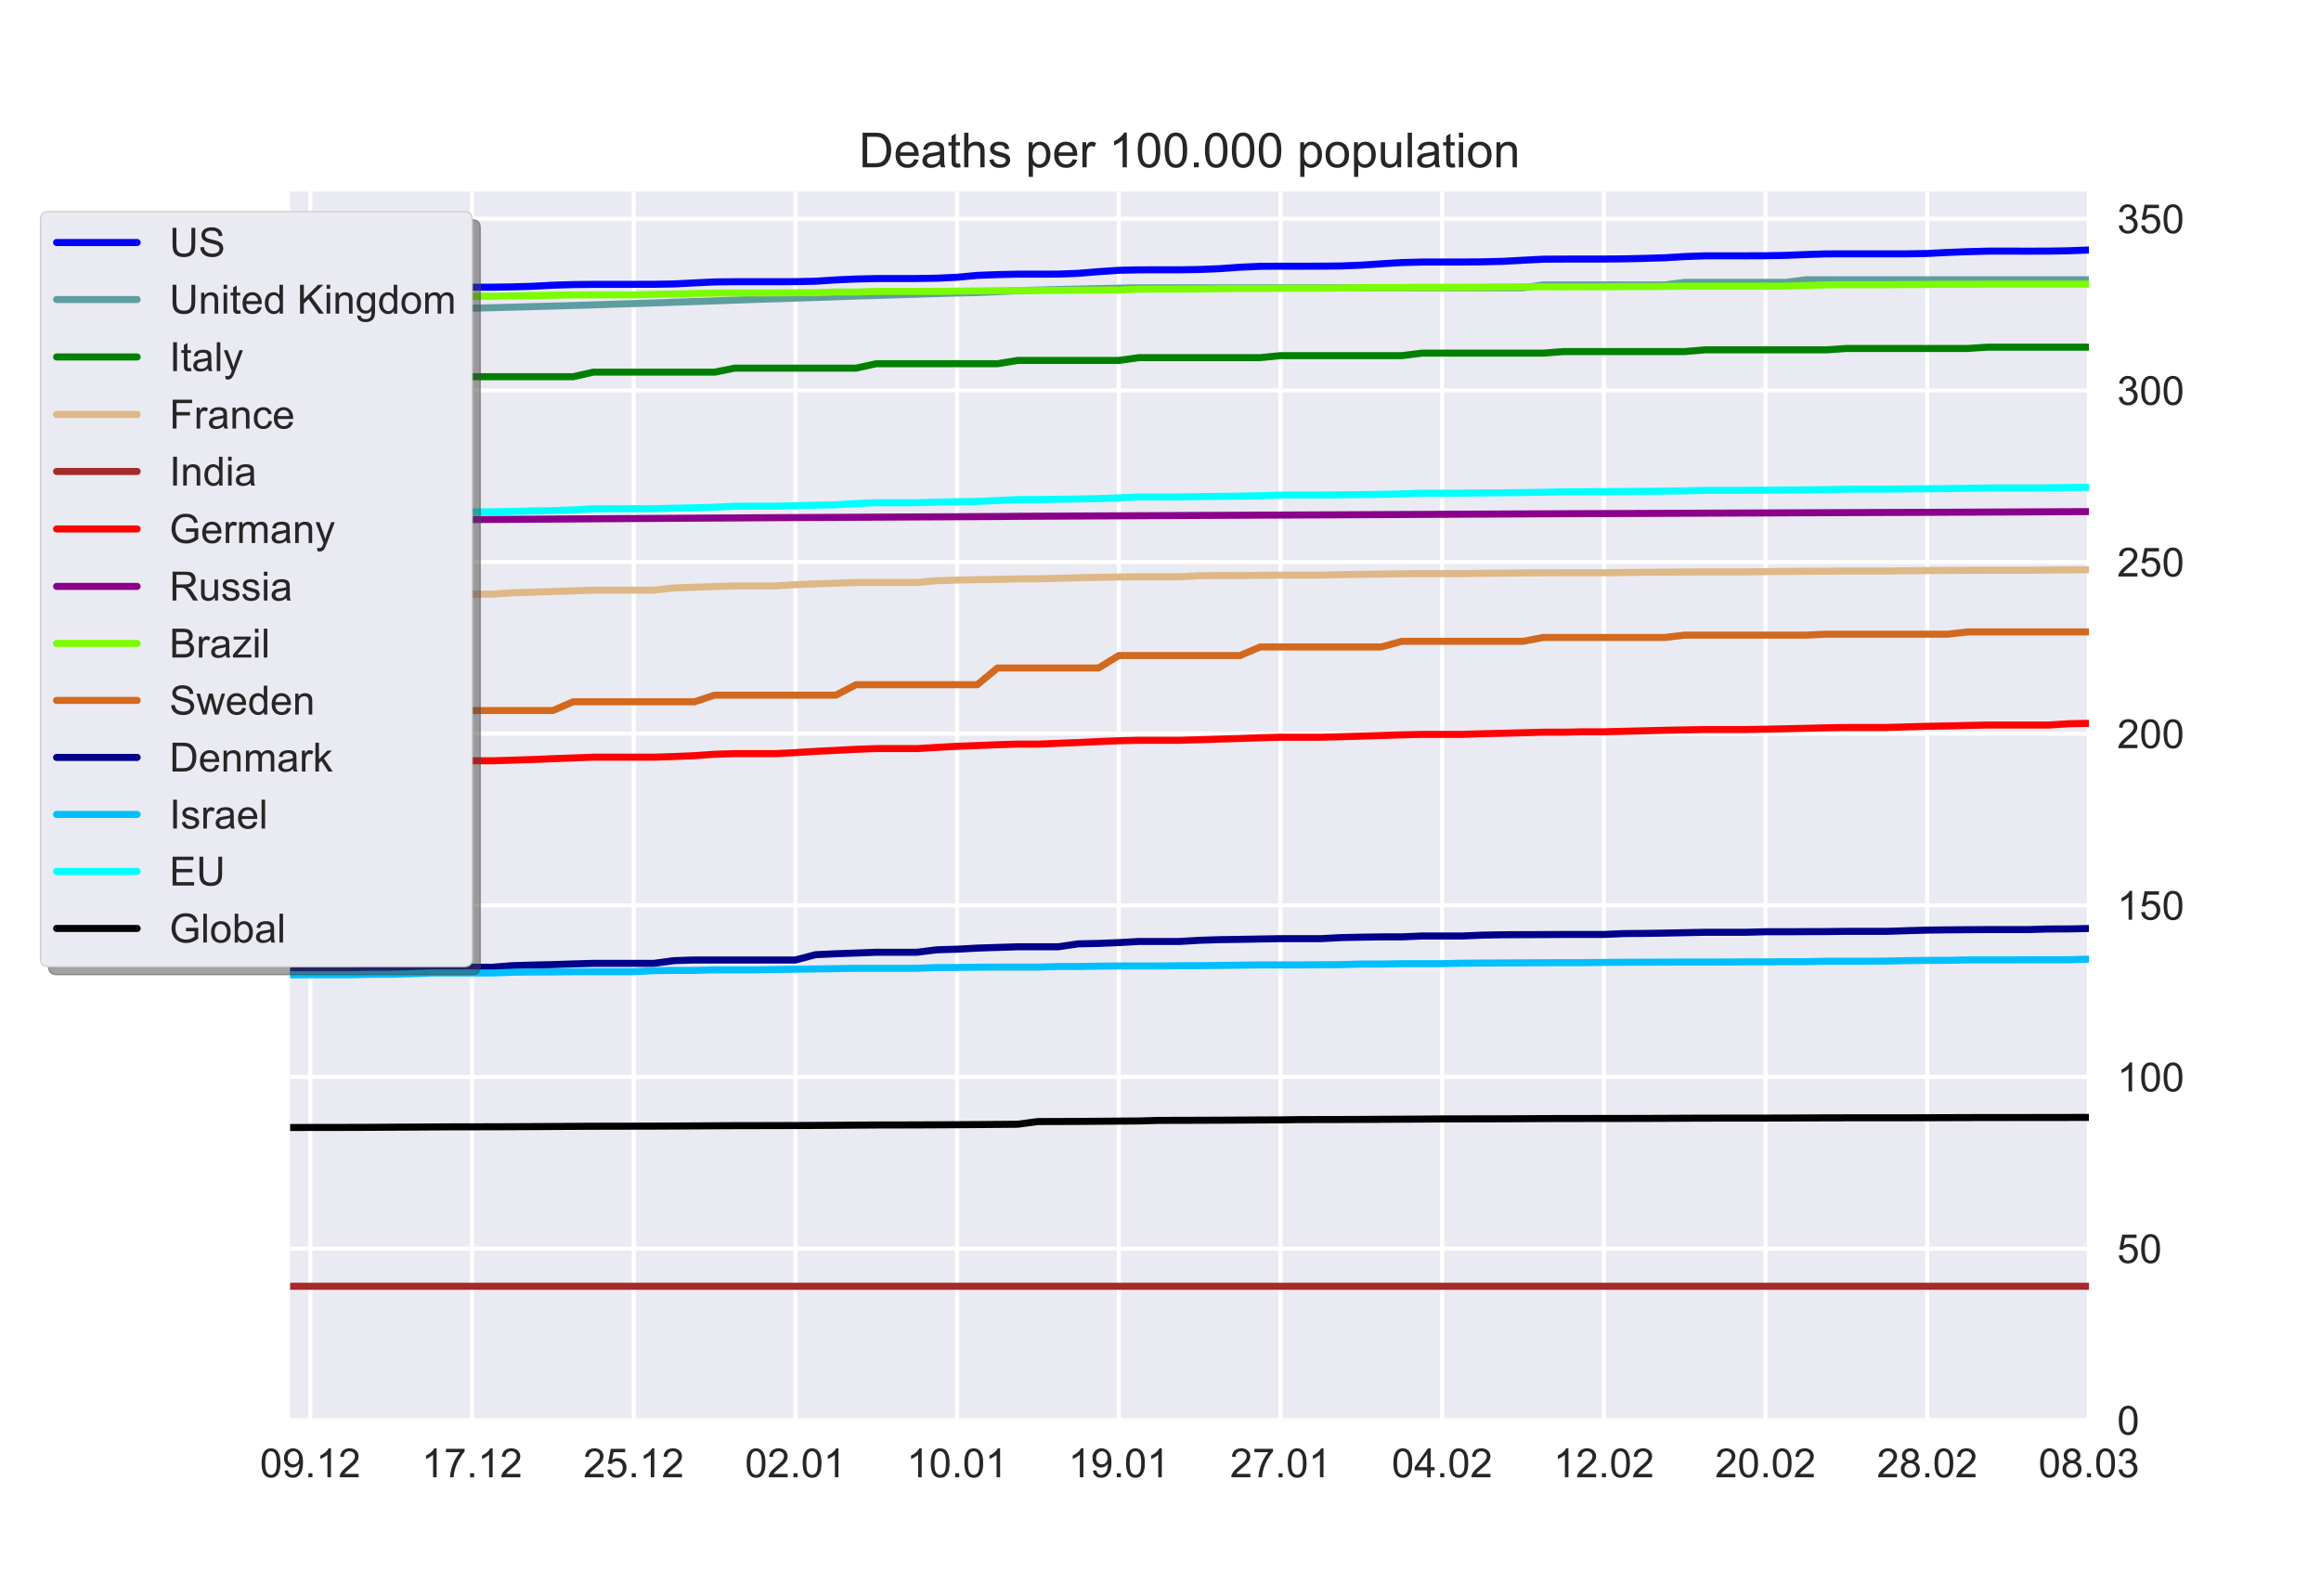 <?xml version="1.0" encoding="utf-8" standalone="no"?>
<!DOCTYPE svg PUBLIC "-//W3C//DTD SVG 1.1//EN"
  "http://www.w3.org/Graphics/SVG/1.1/DTD/svg11.dtd">
<!-- Created with matplotlib (https://matplotlib.org/) -->
<svg height="396pt" version="1.1" viewBox="0 0 576 396" width="576pt" xmlns="http://www.w3.org/2000/svg" xmlns:xlink="http://www.w3.org/1999/xlink">
 <defs>
  <style type="text/css">*{stroke-linecap:butt;stroke-linejoin:round;}</style>
 </defs>
 <g id="figure_1">
  <g id="patch_1">
   <path d="M 0 396 
L 576 396 
L 576 0 
L 0 0 
z
" style="fill:#ffffff;"/>
  </g>
  <g id="axes_1">
   <g id="patch_2">
    <path d="M 72 352.44 
L 518.4 352.44 
L 518.4 47.52 
L 72 47.52 
z
" style="fill:#eaeaf2;"/>
   </g>
   <g id="matplotlib.axis_1">
    <g id="xtick_1">
     <g id="line2d_1">
      <path clip-path="url(#p342ed449f1)" d="M 77.016 352.44 
L 77.016 47.52 
" style="fill:none;stroke:#ffffff;stroke-linecap:round;"/>
     </g>
     <g id="line2d_2"/>
     <g id="text_1">
      <!-- 09.12 -->
      <g style="fill:#262626;" transform="translate(64.505 366.598)scale(0.1 -0.1)">
       <defs>
        <path d="M 4.156 35.297 
Q 4.156 48 6.766 55.734 
Q 9.375 63.484 14.516 67.672 
Q 19.672 71.875 27.484 71.875 
Q 33.25 71.875 37.594 69.547 
Q 41.938 67.234 44.766 62.859 
Q 47.609 58.5 49.219 52.219 
Q 50.828 45.953 50.828 35.297 
Q 50.828 22.703 48.234 14.969 
Q 45.656 7.234 40.5 3 
Q 35.359 -1.219 27.484 -1.219 
Q 17.141 -1.219 11.234 6.203 
Q 4.156 15.141 4.156 35.297 
z
M 13.188 35.297 
Q 13.188 17.672 17.312 11.828 
Q 21.438 6 27.484 6 
Q 33.547 6 37.672 11.859 
Q 41.797 17.719 41.797 35.297 
Q 41.797 52.984 37.672 58.781 
Q 33.547 64.594 27.391 64.594 
Q 21.344 64.594 17.719 59.469 
Q 13.188 52.938 13.188 35.297 
z
" id="ArialMT-48"/>
        <path d="M 5.469 16.547 
L 13.922 17.328 
Q 14.984 11.375 18.016 8.688 
Q 21.047 6 25.781 6 
Q 29.828 6 32.875 7.859 
Q 35.938 9.719 37.891 12.812 
Q 39.844 15.922 41.156 21.188 
Q 42.484 26.469 42.484 31.938 
Q 42.484 32.516 42.438 33.688 
Q 39.797 29.5 35.234 26.875 
Q 30.672 24.266 25.344 24.266 
Q 16.453 24.266 10.297 30.703 
Q 4.156 37.156 4.156 47.703 
Q 4.156 58.594 10.578 65.234 
Q 17 71.875 26.656 71.875 
Q 33.641 71.875 39.422 68.109 
Q 45.219 64.359 48.219 57.391 
Q 51.219 50.438 51.219 37.25 
Q 51.219 23.531 48.234 15.406 
Q 45.266 7.281 39.375 3.031 
Q 33.5 -1.219 25.594 -1.219 
Q 17.188 -1.219 11.859 3.438 
Q 6.547 8.109 5.469 16.547 
z
M 41.453 48.141 
Q 41.453 55.719 37.422 60.156 
Q 33.406 64.594 27.734 64.594 
Q 21.875 64.594 17.531 59.812 
Q 13.188 55.031 13.188 47.406 
Q 13.188 40.578 17.312 36.297 
Q 21.438 32.031 27.484 32.031 
Q 33.594 32.031 37.516 36.297 
Q 41.453 40.578 41.453 48.141 
z
" id="ArialMT-57"/>
        <path d="M 9.078 0 
L 9.078 10.016 
L 19.094 10.016 
L 19.094 0 
z
" id="ArialMT-46"/>
        <path d="M 37.25 0 
L 28.469 0 
L 28.469 56 
Q 25.297 52.984 20.141 49.953 
Q 14.984 46.922 10.891 45.406 
L 10.891 53.906 
Q 18.266 57.375 23.781 62.297 
Q 29.297 67.234 31.594 71.875 
L 37.25 71.875 
z
" id="ArialMT-49"/>
        <path d="M 50.344 8.453 
L 50.344 0 
L 3.031 0 
Q 2.938 3.172 4.047 6.109 
Q 5.859 10.938 9.828 15.625 
Q 13.812 20.312 21.344 26.469 
Q 33.016 36.031 37.109 41.625 
Q 41.219 47.219 41.219 52.203 
Q 41.219 57.422 37.469 61 
Q 33.734 64.594 27.734 64.594 
Q 21.391 64.594 17.578 60.781 
Q 13.766 56.984 13.719 50.25 
L 4.688 51.172 
Q 5.609 61.281 11.656 66.578 
Q 17.719 71.875 27.938 71.875 
Q 38.234 71.875 44.234 66.156 
Q 50.25 60.453 50.25 52 
Q 50.25 47.703 48.484 43.547 
Q 46.734 39.406 42.656 34.812 
Q 38.578 30.219 29.109 22.219 
Q 21.188 15.578 18.938 13.203 
Q 16.703 10.844 15.234 8.453 
z
" id="ArialMT-50"/>
       </defs>
       <use xlink:href="#ArialMT-48"/>
       <use x="55.615" xlink:href="#ArialMT-57"/>
       <use x="111.23" xlink:href="#ArialMT-46"/>
       <use x="139.014" xlink:href="#ArialMT-49"/>
       <use x="194.629" xlink:href="#ArialMT-50"/>
      </g>
     </g>
    </g>
    <g id="xtick_2">
     <g id="line2d_3">
      <path clip-path="url(#p342ed449f1)" d="M 117.142 352.44 
L 117.142 47.52 
" style="fill:none;stroke:#ffffff;stroke-linecap:round;"/>
     </g>
     <g id="line2d_4"/>
     <g id="text_2">
      <!-- 17.12 -->
      <g style="fill:#262626;" transform="translate(104.631 366.598)scale(0.1 -0.1)">
       <defs>
        <path d="M 4.734 62.203 
L 4.734 70.656 
L 51.078 70.656 
L 51.078 63.812 
Q 44.234 56.547 37.516 44.484 
Q 30.812 32.422 27.156 19.672 
Q 24.516 10.688 23.781 0 
L 14.75 0 
Q 14.891 8.453 18.062 20.406 
Q 21.234 32.375 27.172 43.484 
Q 33.109 54.594 39.797 62.203 
z
" id="ArialMT-55"/>
       </defs>
       <use xlink:href="#ArialMT-49"/>
       <use x="55.615" xlink:href="#ArialMT-55"/>
       <use x="111.23" xlink:href="#ArialMT-46"/>
       <use x="139.014" xlink:href="#ArialMT-49"/>
       <use x="194.629" xlink:href="#ArialMT-50"/>
      </g>
     </g>
    </g>
    <g id="xtick_3">
     <g id="line2d_5">
      <path clip-path="url(#p342ed449f1)" d="M 157.267 352.44 
L 157.267 47.52 
" style="fill:none;stroke:#ffffff;stroke-linecap:round;"/>
     </g>
     <g id="line2d_6"/>
     <g id="text_3">
      <!-- 25.12 -->
      <g style="fill:#262626;" transform="translate(144.756 366.598)scale(0.1 -0.1)">
       <defs>
        <path d="M 4.156 18.75 
L 13.375 19.531 
Q 14.406 12.797 18.141 9.391 
Q 21.875 6 27.156 6 
Q 33.5 6 37.891 10.781 
Q 42.281 15.578 42.281 23.484 
Q 42.281 31 38.062 35.344 
Q 33.844 39.703 27 39.703 
Q 22.75 39.703 19.328 37.766 
Q 15.922 35.844 13.969 32.766 
L 5.719 33.844 
L 12.641 70.609 
L 48.25 70.609 
L 48.25 62.203 
L 19.672 62.203 
L 15.828 42.969 
Q 22.266 47.469 29.344 47.469 
Q 38.719 47.469 45.156 40.969 
Q 51.609 34.469 51.609 24.266 
Q 51.609 14.547 45.953 7.469 
Q 39.062 -1.219 27.156 -1.219 
Q 17.391 -1.219 11.203 4.25 
Q 5.031 9.719 4.156 18.75 
z
" id="ArialMT-53"/>
       </defs>
       <use xlink:href="#ArialMT-50"/>
       <use x="55.615" xlink:href="#ArialMT-53"/>
       <use x="111.23" xlink:href="#ArialMT-46"/>
       <use x="139.014" xlink:href="#ArialMT-49"/>
       <use x="194.629" xlink:href="#ArialMT-50"/>
      </g>
     </g>
    </g>
    <g id="xtick_4">
     <g id="line2d_7">
      <path clip-path="url(#p342ed449f1)" d="M 197.393 352.44 
L 197.393 47.52 
" style="fill:none;stroke:#ffffff;stroke-linecap:round;"/>
     </g>
     <g id="line2d_8"/>
     <g id="text_4">
      <!-- 02.01 -->
      <g style="fill:#262626;" transform="translate(184.882 366.598)scale(0.1 -0.1)">
       <use xlink:href="#ArialMT-48"/>
       <use x="55.615" xlink:href="#ArialMT-50"/>
       <use x="111.23" xlink:href="#ArialMT-46"/>
       <use x="139.014" xlink:href="#ArialMT-48"/>
       <use x="194.629" xlink:href="#ArialMT-49"/>
      </g>
     </g>
    </g>
    <g id="xtick_5">
     <g id="line2d_9">
      <path clip-path="url(#p342ed449f1)" d="M 237.519 352.44 
L 237.519 47.52 
" style="fill:none;stroke:#ffffff;stroke-linecap:round;"/>
     </g>
     <g id="line2d_10"/>
     <g id="text_5">
      <!-- 10.01 -->
      <g style="fill:#262626;" transform="translate(225.008 366.598)scale(0.1 -0.1)">
       <use xlink:href="#ArialMT-49"/>
       <use x="55.615" xlink:href="#ArialMT-48"/>
       <use x="111.23" xlink:href="#ArialMT-46"/>
       <use x="139.014" xlink:href="#ArialMT-48"/>
       <use x="194.629" xlink:href="#ArialMT-49"/>
      </g>
     </g>
    </g>
    <g id="xtick_6">
     <g id="line2d_11">
      <path clip-path="url(#p342ed449f1)" d="M 277.645 352.44 
L 277.645 47.52 
" style="fill:none;stroke:#ffffff;stroke-linecap:round;"/>
     </g>
     <g id="line2d_12"/>
     <g id="text_6">
      <!-- 19.01 -->
      <g style="fill:#262626;" transform="translate(265.134 366.598)scale(0.1 -0.1)">
       <use xlink:href="#ArialMT-49"/>
       <use x="55.615" xlink:href="#ArialMT-57"/>
       <use x="111.23" xlink:href="#ArialMT-46"/>
       <use x="139.014" xlink:href="#ArialMT-48"/>
       <use x="194.629" xlink:href="#ArialMT-49"/>
      </g>
     </g>
    </g>
    <g id="xtick_7">
     <g id="line2d_13">
      <path clip-path="url(#p342ed449f1)" d="M 317.771 352.44 
L 317.771 47.52 
" style="fill:none;stroke:#ffffff;stroke-linecap:round;"/>
     </g>
     <g id="line2d_14"/>
     <g id="text_7">
      <!-- 27.01 -->
      <g style="fill:#262626;" transform="translate(305.26 366.598)scale(0.1 -0.1)">
       <use xlink:href="#ArialMT-50"/>
       <use x="55.615" xlink:href="#ArialMT-55"/>
       <use x="111.23" xlink:href="#ArialMT-46"/>
       <use x="139.014" xlink:href="#ArialMT-48"/>
       <use x="194.629" xlink:href="#ArialMT-49"/>
      </g>
     </g>
    </g>
    <g id="xtick_8">
     <g id="line2d_15">
      <path clip-path="url(#p342ed449f1)" d="M 357.897 352.44 
L 357.897 47.52 
" style="fill:none;stroke:#ffffff;stroke-linecap:round;"/>
     </g>
     <g id="line2d_16"/>
     <g id="text_8">
      <!-- 04.02 -->
      <g style="fill:#262626;" transform="translate(345.386 366.598)scale(0.1 -0.1)">
       <defs>
        <path d="M 32.328 0 
L 32.328 17.141 
L 1.266 17.141 
L 1.266 25.203 
L 33.938 71.578 
L 41.109 71.578 
L 41.109 25.203 
L 50.781 25.203 
L 50.781 17.141 
L 41.109 17.141 
L 41.109 0 
z
M 32.328 25.203 
L 32.328 57.469 
L 9.906 25.203 
z
" id="ArialMT-52"/>
       </defs>
       <use xlink:href="#ArialMT-48"/>
       <use x="55.615" xlink:href="#ArialMT-52"/>
       <use x="111.23" xlink:href="#ArialMT-46"/>
       <use x="139.014" xlink:href="#ArialMT-48"/>
       <use x="194.629" xlink:href="#ArialMT-50"/>
      </g>
     </g>
    </g>
    <g id="xtick_9">
     <g id="line2d_17">
      <path clip-path="url(#p342ed449f1)" d="M 398.022 352.44 
L 398.022 47.52 
" style="fill:none;stroke:#ffffff;stroke-linecap:round;"/>
     </g>
     <g id="line2d_18"/>
     <g id="text_9">
      <!-- 12.02 -->
      <g style="fill:#262626;" transform="translate(385.512 366.598)scale(0.1 -0.1)">
       <use xlink:href="#ArialMT-49"/>
       <use x="55.615" xlink:href="#ArialMT-50"/>
       <use x="111.23" xlink:href="#ArialMT-46"/>
       <use x="139.014" xlink:href="#ArialMT-48"/>
       <use x="194.629" xlink:href="#ArialMT-50"/>
      </g>
     </g>
    </g>
    <g id="xtick_10">
     <g id="line2d_19">
      <path clip-path="url(#p342ed449f1)" d="M 438.148 352.44 
L 438.148 47.52 
" style="fill:none;stroke:#ffffff;stroke-linecap:round;"/>
     </g>
     <g id="line2d_20"/>
     <g id="text_10">
      <!-- 20.02 -->
      <g style="fill:#262626;" transform="translate(425.637 366.598)scale(0.1 -0.1)">
       <use xlink:href="#ArialMT-50"/>
       <use x="55.615" xlink:href="#ArialMT-48"/>
       <use x="111.23" xlink:href="#ArialMT-46"/>
       <use x="139.014" xlink:href="#ArialMT-48"/>
       <use x="194.629" xlink:href="#ArialMT-50"/>
      </g>
     </g>
    </g>
    <g id="xtick_11">
     <g id="line2d_21">
      <path clip-path="url(#p342ed449f1)" d="M 478.274 352.44 
L 478.274 47.52 
" style="fill:none;stroke:#ffffff;stroke-linecap:round;"/>
     </g>
     <g id="line2d_22"/>
     <g id="text_11">
      <!-- 28.02 -->
      <g style="fill:#262626;" transform="translate(465.763 366.598)scale(0.1 -0.1)">
       <defs>
        <path d="M 17.672 38.812 
Q 12.203 40.828 9.562 44.531 
Q 6.938 48.25 6.938 53.422 
Q 6.938 61.234 12.547 66.547 
Q 18.172 71.875 27.484 71.875 
Q 36.859 71.875 42.578 66.422 
Q 48.297 60.984 48.297 53.172 
Q 48.297 48.188 45.672 44.5 
Q 43.062 40.828 37.75 38.812 
Q 44.344 36.672 47.781 31.875 
Q 51.219 27.094 51.219 20.453 
Q 51.219 11.281 44.719 5.031 
Q 38.234 -1.219 27.641 -1.219 
Q 17.047 -1.219 10.547 5.047 
Q 4.047 11.328 4.047 20.703 
Q 4.047 27.688 7.594 32.391 
Q 11.141 37.109 17.672 38.812 
z
M 15.922 53.719 
Q 15.922 48.641 19.188 45.406 
Q 22.469 42.188 27.688 42.188 
Q 32.766 42.188 36.016 45.375 
Q 39.266 48.578 39.266 53.219 
Q 39.266 58.062 35.906 61.359 
Q 32.562 64.656 27.594 64.656 
Q 22.562 64.656 19.234 61.422 
Q 15.922 58.203 15.922 53.719 
z
M 13.094 20.656 
Q 13.094 16.891 14.875 13.375 
Q 16.656 9.859 20.172 7.922 
Q 23.688 6 27.734 6 
Q 34.031 6 38.125 10.047 
Q 42.234 14.109 42.234 20.359 
Q 42.234 26.703 38.016 30.859 
Q 33.797 35.016 27.438 35.016 
Q 21.234 35.016 17.156 30.906 
Q 13.094 26.812 13.094 20.656 
z
" id="ArialMT-56"/>
       </defs>
       <use xlink:href="#ArialMT-50"/>
       <use x="55.615" xlink:href="#ArialMT-56"/>
       <use x="111.23" xlink:href="#ArialMT-46"/>
       <use x="139.014" xlink:href="#ArialMT-48"/>
       <use x="194.629" xlink:href="#ArialMT-50"/>
      </g>
     </g>
    </g>
    <g id="xtick_12">
     <g id="line2d_23">
      <path clip-path="url(#p342ed449f1)" d="M 518.4 352.44 
L 518.4 47.52 
" style="fill:none;stroke:#ffffff;stroke-linecap:round;"/>
     </g>
     <g id="line2d_24"/>
     <g id="text_12">
      <!-- 08.03 -->
      <g style="fill:#262626;" transform="translate(505.889 366.598)scale(0.1 -0.1)">
       <defs>
        <path d="M 4.203 18.891 
L 12.984 20.062 
Q 14.5 12.594 18.141 9.297 
Q 21.781 6 27 6 
Q 33.203 6 37.469 10.297 
Q 41.75 14.594 41.75 20.953 
Q 41.75 27 37.797 30.922 
Q 33.844 34.859 27.734 34.859 
Q 25.25 34.859 21.531 33.891 
L 22.516 41.609 
Q 23.391 41.5 23.922 41.5 
Q 29.547 41.5 34.031 44.422 
Q 38.531 47.359 38.531 53.469 
Q 38.531 58.297 35.25 61.469 
Q 31.984 64.656 26.812 64.656 
Q 21.688 64.656 18.266 61.422 
Q 14.844 58.203 13.875 51.766 
L 5.078 53.328 
Q 6.688 62.156 12.391 67.016 
Q 18.109 71.875 26.609 71.875 
Q 32.469 71.875 37.391 69.359 
Q 42.328 66.844 44.938 62.5 
Q 47.562 58.156 47.562 53.266 
Q 47.562 48.641 45.062 44.828 
Q 42.578 41.016 37.703 38.766 
Q 44.047 37.312 47.562 32.688 
Q 51.078 28.078 51.078 21.141 
Q 51.078 11.766 44.234 5.25 
Q 37.406 -1.266 26.953 -1.266 
Q 17.531 -1.266 11.297 4.344 
Q 5.078 9.969 4.203 18.891 
z
" id="ArialMT-51"/>
       </defs>
       <use xlink:href="#ArialMT-48"/>
       <use x="55.615" xlink:href="#ArialMT-56"/>
       <use x="111.23" xlink:href="#ArialMT-46"/>
       <use x="139.014" xlink:href="#ArialMT-48"/>
       <use x="194.629" xlink:href="#ArialMT-51"/>
      </g>
     </g>
    </g>
   </g>
   <g id="matplotlib.axis_2">
    <g id="ytick_1">
     <g id="line2d_25">
      <path clip-path="url(#p342ed449f1)" d="M 72 352.44 
L 518.4 352.44 
" style="fill:none;stroke:#ffffff;stroke-linecap:round;"/>
     </g>
     <g id="line2d_26"/>
     <g id="text_13">
      <!-- 0 -->
      <g style="fill:#262626;" transform="translate(525.4 356.019)scale(0.1 -0.1)">
       <use xlink:href="#ArialMT-48"/>
      </g>
     </g>
    </g>
    <g id="ytick_2">
     <g id="line2d_27">
      <path clip-path="url(#p342ed449f1)" d="M 72 309.848 
L 518.4 309.848 
" style="fill:none;stroke:#ffffff;stroke-linecap:round;"/>
     </g>
     <g id="line2d_28"/>
     <g id="text_14">
      <!-- 50 -->
      <g style="fill:#262626;" transform="translate(525.4 313.427)scale(0.1 -0.1)">
       <use xlink:href="#ArialMT-53"/>
       <use x="55.615" xlink:href="#ArialMT-48"/>
      </g>
     </g>
    </g>
    <g id="ytick_3">
     <g id="line2d_29">
      <path clip-path="url(#p342ed449f1)" d="M 72 267.255 
L 518.4 267.255 
" style="fill:none;stroke:#ffffff;stroke-linecap:round;"/>
     </g>
     <g id="line2d_30"/>
     <g id="text_15">
      <!-- 100 -->
      <g style="fill:#262626;" transform="translate(525.4 270.834)scale(0.1 -0.1)">
       <use xlink:href="#ArialMT-49"/>
       <use x="55.615" xlink:href="#ArialMT-48"/>
       <use x="111.23" xlink:href="#ArialMT-48"/>
      </g>
     </g>
    </g>
    <g id="ytick_4">
     <g id="line2d_31">
      <path clip-path="url(#p342ed449f1)" d="M 72 224.663 
L 518.4 224.663 
" style="fill:none;stroke:#ffffff;stroke-linecap:round;"/>
     </g>
     <g id="line2d_32"/>
     <g id="text_16">
      <!-- 150 -->
      <g style="fill:#262626;" transform="translate(525.4 228.242)scale(0.1 -0.1)">
       <use xlink:href="#ArialMT-49"/>
       <use x="55.615" xlink:href="#ArialMT-53"/>
       <use x="111.23" xlink:href="#ArialMT-48"/>
      </g>
     </g>
    </g>
    <g id="ytick_5">
     <g id="line2d_33">
      <path clip-path="url(#p342ed449f1)" d="M 72 182.071 
L 518.4 182.071 
" style="fill:none;stroke:#ffffff;stroke-linecap:round;"/>
     </g>
     <g id="line2d_34"/>
     <g id="text_17">
      <!-- 200 -->
      <g style="fill:#262626;" transform="translate(525.4 185.65)scale(0.1 -0.1)">
       <use xlink:href="#ArialMT-50"/>
       <use x="55.615" xlink:href="#ArialMT-48"/>
       <use x="111.23" xlink:href="#ArialMT-48"/>
      </g>
     </g>
    </g>
    <g id="ytick_6">
     <g id="line2d_35">
      <path clip-path="url(#p342ed449f1)" d="M 72 139.478 
L 518.4 139.478 
" style="fill:none;stroke:#ffffff;stroke-linecap:round;"/>
     </g>
     <g id="line2d_36"/>
     <g id="text_18">
      <!-- 250 -->
      <g style="fill:#262626;" transform="translate(525.4 143.057)scale(0.1 -0.1)">
       <use xlink:href="#ArialMT-50"/>
       <use x="55.615" xlink:href="#ArialMT-53"/>
       <use x="111.23" xlink:href="#ArialMT-48"/>
      </g>
     </g>
    </g>
    <g id="ytick_7">
     <g id="line2d_37">
      <path clip-path="url(#p342ed449f1)" d="M 72 96.886 
L 518.4 96.886 
" style="fill:none;stroke:#ffffff;stroke-linecap:round;"/>
     </g>
     <g id="line2d_38"/>
     <g id="text_19">
      <!-- 300 -->
      <g style="fill:#262626;" transform="translate(525.4 100.465)scale(0.1 -0.1)">
       <use xlink:href="#ArialMT-51"/>
       <use x="55.615" xlink:href="#ArialMT-48"/>
       <use x="111.23" xlink:href="#ArialMT-48"/>
      </g>
     </g>
    </g>
    <g id="ytick_8">
     <g id="line2d_39">
      <path clip-path="url(#p342ed449f1)" d="M 72 54.294 
L 518.4 54.294 
" style="fill:none;stroke:#ffffff;stroke-linecap:round;"/>
     </g>
     <g id="line2d_40"/>
     <g id="text_20">
      <!-- 350 -->
      <g style="fill:#262626;" transform="translate(525.4 57.873)scale(0.1 -0.1)">
       <use xlink:href="#ArialMT-51"/>
       <use x="55.615" xlink:href="#ArialMT-53"/>
       <use x="111.23" xlink:href="#ArialMT-48"/>
      </g>
     </g>
    </g>
   </g>
   <g id="line2d_41">
    <path clip-path="url(#p342ed449f1)" d="M 72 72.085 
L 77.016 72.036 
L 82.031 72.031 
L 87.047 72.031 
L 92.063 71.976 
L 97.079 71.829 
L 102.094 71.601 
L 107.11 71.389 
L 112.126 71.279 
L 117.142 71.272 
L 122.157 71.267 
L 127.173 71.194 
L 132.189 71.043 
L 137.204 70.774 
L 142.22 70.62 
L 147.236 70.566 
L 152.252 70.561 
L 157.267 70.557 
L 162.283 70.55 
L 167.299 70.458 
L 172.315 70.203 
L 177.33 69.964 
L 182.346 69.909 
L 187.362 69.903 
L 192.378 69.9 
L 197.393 69.894 
L 202.409 69.789 
L 207.425 69.458 
L 212.44 69.241 
L 217.456 69.124 
L 222.472 69.117 
L 227.488 69.113 
L 232.503 69.036 
L 237.519 68.806 
L 242.535 68.334 
L 247.551 68.144 
L 252.566 68.033 
L 257.582 68.029 
L 262.598 68.018 
L 267.613 67.826 
L 272.629 67.418 
L 277.645 67.077 
L 282.661 66.964 
L 287.676 66.958 
L 292.692 66.955 
L 297.708 66.874 
L 302.724 66.667 
L 307.739 66.313 
L 312.755 66.086 
L 317.771 66.061 
L 322.787 66.057 
L 327.802 66.054 
L 332.818 65.996 
L 337.834 65.798 
L 342.849 65.46 
L 347.865 65.16 
L 352.881 65.026 
L 357.897 65.022 
L 362.912 65.022 
L 367.928 64.974 
L 372.944 64.853 
L 377.96 64.579 
L 382.975 64.318 
L 387.991 64.291 
L 393.007 64.282 
L 398.022 64.28 
L 403.038 64.236 
L 408.054 64.12 
L 413.07 63.969 
L 418.085 63.67 
L 423.101 63.484 
L 428.117 63.479 
L 433.133 63.479 
L 438.148 63.46 
L 443.164 63.367 
L 448.18 63.167 
L 453.196 63.003 
L 458.211 62.99 
L 463.227 62.986 
L 468.243 62.986 
L 473.258 62.987 
L 478.274 62.901 
L 483.29 62.647 
L 488.306 62.451 
L 493.321 62.319 
L 498.337 62.318 
L 503.353 62.327 
L 508.369 62.315 
L 513.384 62.229 
L 518.4 62.04 
" style="fill:none;stroke:#0000ff;stroke-linecap:round;stroke-width:1.75;"/>
   </g>
   <g id="line2d_42">
    <path clip-path="url(#p342ed449f1)" d="M 72 78.677 
L 77.016 78.677 
L 82.031 78.677 
L 87.047 78.677 
L 92.063 78.677 
L 97.079 76.899 
L 102.094 76.781 
L 107.11 76.706 
L 112.126 76.593 
L 117.142 76.482 
L 122.157 76.364 
L 127.173 76.223 
L 132.189 76.087 
L 137.204 75.95 
L 142.22 75.809 
L 147.236 75.663 
L 152.252 75.486 
L 157.267 75.329 
L 162.283 75.168 
L 167.299 74.998 
L 172.315 74.833 
L 177.33 74.674 
L 182.346 74.482 
L 187.362 74.296 
L 192.378 74.144 
L 197.393 73.987 
L 202.409 73.821 
L 207.425 73.646 
L 212.44 73.462 
L 217.456 73.314 
L 222.472 73.164 
L 227.488 73.015 
L 232.503 72.853 
L 237.519 72.715 
L 242.535 72.598 
L 247.551 72.38 
L 252.566 72.128 
L 257.582 71.986 
L 262.598 71.852 
L 267.613 71.739 
L 272.629 71.618 
L 277.645 71.518 
L 282.661 71.418 
L 287.676 71.418 
L 292.692 71.418 
L 297.708 71.418 
L 302.724 71.418 
L 307.739 71.418 
L 312.755 71.418 
L 317.771 71.418 
L 322.787 71.416 
L 327.802 71.416 
L 332.818 71.416 
L 337.834 71.416 
L 342.849 71.415 
L 347.865 71.415 
L 352.881 71.409 
L 357.897 71.409 
L 362.912 71.409 
L 367.928 71.409 
L 372.944 71.409 
L 377.96 71.409 
L 382.975 70.713 
L 387.991 70.713 
L 393.007 70.713 
L 398.022 70.713 
L 403.038 70.713 
L 408.054 70.713 
L 413.07 70.712 
L 418.085 70.07 
L 423.101 70.07 
L 428.117 70.07 
L 433.133 70.07 
L 438.148 70.07 
L 443.164 70.07 
L 448.18 69.428 
L 453.196 69.428 
L 458.211 69.428 
L 463.227 69.428 
L 468.243 69.428 
L 473.258 69.428 
L 478.274 69.428 
L 483.29 69.428 
L 488.306 69.428 
L 493.321 69.428 
L 498.337 69.428 
L 503.353 69.428 
L 508.369 69.428 
L 513.384 69.428 
L 518.4 69.428 
" style="fill:none;stroke:#5f9ea0;stroke-linecap:round;stroke-width:1.75;"/>
   </g>
   <g id="line2d_43">
    <path clip-path="url(#p342ed449f1)" d="M 72 95.468 
L 77.016 94.498 
L 82.031 94.498 
L 87.047 94.498 
L 92.063 94.498 
L 97.079 94.498 
L 102.094 94.498 
L 107.11 94.498 
L 112.126 93.481 
L 117.142 93.481 
L 122.157 93.481 
L 127.173 93.481 
L 132.189 93.481 
L 137.204 93.481 
L 142.22 93.481 
L 147.236 92.353 
L 152.252 92.353 
L 157.267 92.353 
L 162.283 92.353 
L 167.299 92.353 
L 172.315 92.353 
L 177.33 92.353 
L 182.346 91.355 
L 187.362 91.355 
L 192.378 91.355 
L 197.393 91.355 
L 202.409 91.355 
L 207.425 91.355 
L 212.44 91.355 
L 217.456 90.259 
L 222.472 90.259 
L 227.488 90.259 
L 232.503 90.259 
L 237.519 90.259 
L 242.535 90.259 
L 247.551 90.259 
L 252.566 89.444 
L 257.582 89.444 
L 262.598 89.444 
L 267.613 89.444 
L 272.629 89.444 
L 277.645 89.444 
L 282.661 88.744 
L 287.676 88.744 
L 292.692 88.744 
L 297.708 88.744 
L 302.724 88.744 
L 307.739 88.744 
L 312.755 88.744 
L 317.771 88.257 
L 322.787 88.257 
L 327.802 88.257 
L 332.818 88.257 
L 337.834 88.257 
L 342.849 88.257 
L 347.865 88.257 
L 352.881 87.636 
L 357.897 87.636 
L 362.912 87.636 
L 367.928 87.636 
L 372.944 87.636 
L 377.96 87.636 
L 382.975 87.636 
L 387.991 87.241 
L 393.007 87.241 
L 398.022 87.241 
L 403.038 87.241 
L 408.054 87.241 
L 413.07 87.241 
L 418.085 87.241 
L 423.101 86.819 
L 428.117 86.819 
L 433.133 86.819 
L 438.148 86.819 
L 443.164 86.819 
L 448.18 86.819 
L 453.196 86.819 
L 458.211 86.474 
L 463.227 86.474 
L 468.243 86.474 
L 473.258 86.474 
L 478.274 86.474 
L 483.29 86.474 
L 488.306 86.474 
L 493.321 86.151 
L 498.337 86.151 
L 503.353 86.151 
L 508.369 86.151 
L 513.384 86.151 
L 518.4 86.151 
" style="fill:none;stroke:#008000;stroke-linecap:round;stroke-width:1.75;"/>
   </g>
   <g id="line2d_44">
    <path clip-path="url(#p342ed449f1)" d="M 72 148.515 
L 77.016 148.395 
L 82.031 148.395 
L 87.047 148.395 
L 92.063 148.064 
L 97.079 147.891 
L 102.094 147.746 
L 107.11 147.611 
L 112.126 147.445 
L 117.142 147.445 
L 122.157 147.445 
L 127.173 147.117 
L 132.189 146.952 
L 137.204 146.791 
L 142.22 146.639 
L 147.236 146.438 
L 152.252 146.438 
L 157.267 146.438 
L 162.283 146.438 
L 167.299 145.901 
L 172.315 145.723 
L 177.33 145.555 
L 182.346 145.409 
L 187.362 145.409 
L 192.378 145.409 
L 197.393 145.089 
L 202.409 144.882 
L 207.425 144.726 
L 212.44 144.544 
L 217.456 144.535 
L 222.472 144.535 
L 227.488 144.535 
L 232.503 144.103 
L 237.519 143.957 
L 242.535 143.846 
L 247.551 143.778 
L 252.566 143.65 
L 257.582 143.65 
L 262.598 143.503 
L 267.613 143.377 
L 272.629 143.273 
L 277.645 143.192 
L 282.661 143.136 
L 287.676 143.136 
L 292.692 143.136 
L 297.708 142.885 
L 302.724 142.81 
L 307.739 142.838 
L 312.755 142.775 
L 317.771 142.719 
L 322.787 142.719 
L 327.802 142.719 
L 332.818 142.597 
L 337.834 142.525 
L 342.849 142.457 
L 347.865 142.391 
L 352.881 142.356 
L 357.897 142.356 
L 362.912 142.356 
L 367.928 142.278 
L 372.944 142.225 
L 377.96 142.186 
L 382.975 142.164 
L 387.991 142.139 
L 393.007 142.139 
L 398.022 142.139 
L 403.038 142.075 
L 408.054 142.031 
L 413.07 141.986 
L 418.085 141.952 
L 423.101 141.916 
L 428.117 141.916 
L 433.133 141.916 
L 438.148 141.857 
L 443.164 141.816 
L 448.18 141.768 
L 453.196 141.744 
L 458.211 141.707 
L 463.227 141.707 
L 468.243 141.707 
L 473.258 141.641 
L 478.274 141.598 
L 483.29 141.566 
L 488.306 141.539 
L 493.321 141.512 
L 498.337 141.512 
L 503.353 141.512 
L 508.369 141.458 
L 513.384 141.427 
L 518.4 141.393 
" style="fill:none;stroke:#deb887;stroke-linecap:round;stroke-width:1.75;"/>
   </g>
   <g id="line2d_45">
    <path clip-path="url(#p342ed449f1)" d="M 72 319.203 
L 77.016 319.203 
L 82.031 319.203 
L 87.047 319.203 
L 92.063 319.203 
L 97.079 319.203 
L 102.094 319.203 
L 107.11 319.203 
L 112.126 319.203 
L 117.142 319.202 
L 122.157 319.202 
L 127.173 319.202 
L 132.189 319.202 
L 137.204 319.202 
L 142.22 319.201 
L 147.236 319.201 
L 152.252 319.201 
L 157.267 319.201 
L 162.283 319.201 
L 167.299 319.201 
L 172.315 319.201 
L 177.33 319.201 
L 182.346 319.2 
L 187.362 319.2 
L 192.378 319.2 
L 197.393 319.2 
L 202.409 319.2 
L 207.425 319.2 
L 212.44 319.2 
L 217.456 319.199 
L 222.472 319.199 
L 227.488 319.199 
L 232.503 319.199 
L 237.519 319.199 
L 242.535 319.199 
L 247.551 319.199 
L 252.566 319.199 
L 257.582 319.199 
L 262.598 319.199 
L 267.613 319.199 
L 272.629 319.199 
L 277.645 319.199 
L 282.661 319.199 
L 287.676 319.198 
L 292.692 319.198 
L 297.708 319.198 
L 302.724 319.198 
L 307.739 319.198 
L 312.755 319.198 
L 317.771 319.198 
L 322.787 319.198 
L 327.802 319.198 
L 332.818 319.198 
L 337.834 319.198 
L 342.849 319.198 
L 347.865 319.198 
L 352.881 319.198 
L 357.897 319.198 
L 362.912 319.198 
L 367.928 319.198 
L 372.944 319.198 
L 377.96 319.198 
L 382.975 319.197 
L 387.991 319.197 
L 393.007 319.197 
L 398.022 319.197 
L 403.038 319.197 
L 408.054 319.197 
L 413.07 319.197 
L 418.085 319.197 
L 423.101 319.197 
L 428.117 319.197 
L 433.133 319.197 
L 438.148 319.197 
L 443.164 319.197 
L 448.18 319.197 
L 453.196 319.197 
L 458.211 319.197 
L 463.227 319.196 
L 468.243 319.196 
L 473.258 319.196 
L 478.274 319.196 
L 483.29 319.196 
L 488.306 319.196 
L 493.321 319.196 
L 498.337 319.196 
L 503.353 319.196 
L 508.369 319.196 
L 513.384 319.196 
L 518.4 319.196 
" style="fill:none;stroke:#a52a2a;stroke-linecap:round;stroke-width:1.75;"/>
   </g>
   <g id="line2d_46">
    <path clip-path="url(#p342ed449f1)" d="M 72 189.701 
L 77.016 189.578 
L 82.031 189.578 
L 87.047 189.578 
L 92.063 189.367 
L 97.079 189.367 
L 102.094 189.175 
L 107.11 188.939 
L 112.126 188.793 
L 117.142 188.793 
L 122.157 188.793 
L 127.173 188.642 
L 132.189 188.477 
L 137.204 188.271 
L 142.22 188.089 
L 147.236 187.898 
L 152.252 187.898 
L 157.267 187.898 
L 162.283 187.898 
L 167.299 187.737 
L 172.315 187.528 
L 177.33 187.17 
L 182.346 187.023 
L 187.362 187.023 
L 192.378 187.023 
L 197.393 186.768 
L 202.409 186.453 
L 207.425 186.212 
L 212.44 185.944 
L 217.456 185.77 
L 222.472 185.77 
L 227.488 185.77 
L 232.503 185.476 
L 237.519 185.2 
L 242.535 185.015 
L 247.551 184.81 
L 252.566 184.656 
L 257.582 184.656 
L 262.598 184.461 
L 267.613 184.269 
L 272.629 184.025 
L 277.645 183.826 
L 282.661 183.705 
L 287.676 183.705 
L 292.692 183.705 
L 297.708 183.561 
L 302.724 183.4 
L 307.739 183.259 
L 312.755 183.079 
L 317.771 182.949 
L 322.787 182.949 
L 327.802 182.949 
L 332.818 182.824 
L 337.834 182.673 
L 342.849 182.515 
L 347.865 182.36 
L 352.881 182.245 
L 357.897 182.245 
L 362.912 182.245 
L 367.928 182.077 
L 372.944 181.968 
L 377.96 181.838 
L 382.975 181.7 
L 387.991 181.7 
L 393.007 181.595 
L 398.022 181.595 
L 403.038 181.48 
L 408.054 181.353 
L 413.07 181.225 
L 418.085 181.133 
L 423.101 181.044 
L 428.117 181.044 
L 433.133 181.044 
L 438.148 180.956 
L 443.164 180.849 
L 448.18 180.733 
L 453.196 180.611 
L 458.211 180.52 
L 463.227 180.52 
L 468.243 180.52 
L 473.258 180.378 
L 478.274 180.24 
L 483.29 180.148 
L 488.306 180.024 
L 493.321 179.921 
L 498.337 179.921 
L 503.353 179.921 
L 508.369 179.921 
L 513.384 179.601 
L 518.4 179.5 
" style="fill:none;stroke:#ff0000;stroke-linecap:round;stroke-width:1.75;"/>
   </g>
   <g id="line2d_47">
    <path clip-path="url(#p342ed449f1)" d="M 72 129.213 
L 77.016 129.184 
L 82.031 129.153 
L 87.047 129.124 
L 92.063 129.096 
L 97.079 129.062 
L 102.094 129.031 
L 107.11 128.999 
L 112.126 128.965 
L 117.142 128.931 
L 122.157 128.902 
L 127.173 128.873 
L 132.189 128.84 
L 137.204 128.806 
L 142.22 128.775 
L 147.236 128.742 
L 152.252 128.711 
L 157.267 128.681 
L 162.283 128.652 
L 167.299 128.618 
L 172.315 128.586 
L 177.33 128.554 
L 182.346 128.525 
L 187.362 128.492 
L 192.378 128.463 
L 197.393 128.438 
L 202.409 128.412 
L 207.425 128.386 
L 212.44 128.359 
L 217.456 128.336 
L 222.472 128.308 
L 227.488 128.282 
L 232.503 128.258 
L 237.519 128.232 
L 242.535 128.205 
L 247.551 128.178 
L 252.566 128.126 
L 257.582 128.102 
L 262.598 128.08 
L 267.613 128.055 
L 272.629 128.028 
L 277.645 128.006 
L 282.661 127.983 
L 287.676 127.958 
L 292.692 127.935 
L 297.708 127.911 
L 302.724 127.888 
L 307.739 127.863 
L 312.755 127.84 
L 317.771 127.817 
L 322.787 127.793 
L 327.802 127.771 
L 332.818 127.749 
L 337.834 127.723 
L 342.849 127.7 
L 347.865 127.677 
L 352.881 127.65 
L 357.897 127.627 
L 362.912 127.601 
L 367.928 127.578 
L 372.944 127.553 
L 377.96 127.528 
L 382.975 127.505 
L 387.991 127.483 
L 393.007 127.464 
L 398.022 127.446 
L 403.038 127.429 
L 408.054 127.409 
L 413.07 127.389 
L 418.085 127.368 
L 423.101 127.346 
L 428.117 127.326 
L 433.133 127.306 
L 438.148 127.289 
L 443.164 127.267 
L 448.18 127.248 
L 453.196 127.226 
L 458.211 127.208 
L 463.227 127.189 
L 468.243 127.172 
L 473.258 127.156 
L 478.274 127.135 
L 483.29 127.114 
L 488.306 127.092 
L 493.321 127.069 
L 498.337 127.047 
L 503.353 127.023 
L 508.369 127.002 
L 513.384 126.978 
L 518.4 126.953 
" style="fill:none;stroke:#8b008b;stroke-linecap:round;stroke-width:1.75;"/>
   </g>
   <g id="line2d_48">
    <path clip-path="url(#p342ed449f1)" d="M 72 73.975 
L 77.016 73.975 
L 82.031 73.975 
L 87.047 73.975 
L 92.063 73.839 
L 97.079 73.773 
L 102.094 73.664 
L 107.11 73.582 
L 112.126 73.519 
L 117.142 73.519 
L 122.157 73.519 
L 127.173 73.425 
L 132.189 73.329 
L 137.204 73.256 
L 142.22 73.179 
L 147.236 73.179 
L 152.252 73.179 
L 157.267 73.179 
L 162.283 73.051 
L 167.299 72.959 
L 172.315 72.812 
L 177.33 72.743 
L 182.346 72.695 
L 187.362 72.695 
L 192.378 72.695 
L 197.393 72.643 
L 202.409 72.643 
L 207.425 72.47 
L 212.44 72.47 
L 217.456 72.321 
L 222.472 72.321 
L 227.488 72.321 
L 232.503 72.321 
L 237.519 72.238 
L 242.535 72.197 
L 247.551 72.137 
L 252.566 72.095 
L 257.582 72.094 
L 262.598 72.067 
L 267.613 72.021 
L 272.629 71.984 
L 277.645 71.984 
L 282.661 71.753 
L 287.676 71.727 
L 292.692 71.726 
L 297.708 71.699 
L 302.724 71.634 
L 307.739 71.586 
L 312.755 71.586 
L 317.771 71.53 
L 322.787 71.53 
L 327.802 71.523 
L 332.818 71.47 
L 337.834 71.396 
L 342.849 71.345 
L 347.865 71.345 
L 352.881 71.284 
L 357.897 71.279 
L 362.912 71.279 
L 367.928 71.249 
L 372.944 71.211 
L 377.96 71.174 
L 382.975 71.159 
L 387.991 71.176 
L 393.007 71.159 
L 398.022 71.154 
L 403.038 71.119 
L 408.054 71.119 
L 413.07 71.062 
L 418.085 71.016 
L 423.101 71.016 
L 428.117 71.003 
L 433.133 71.003 
L 438.148 71.003 
L 443.164 71.003 
L 448.18 70.869 
L 453.196 70.687 
L 458.211 70.649 
L 463.227 70.649 
L 468.243 70.649 
L 473.258 70.617 
L 478.274 70.585 
L 483.29 70.54 
L 488.306 70.54 
L 493.321 70.508 
L 498.337 70.508 
L 503.353 70.508 
L 508.369 70.508 
L 513.384 70.508 
L 518.4 70.508 
" style="fill:none;stroke:#7cfc00;stroke-linecap:round;stroke-width:1.75;"/>
   </g>
   <g id="line2d_49">
    <path clip-path="url(#p342ed449f1)" d="M 72 177.397 
L 77.016 177.397 
L 82.031 177.397 
L 87.047 177.397 
L 92.063 177.397 
L 97.079 177.397 
L 102.094 177.397 
L 107.11 176.325 
L 112.126 176.325 
L 117.142 176.325 
L 122.157 176.325 
L 127.173 176.325 
L 132.189 176.325 
L 137.204 176.325 
L 142.22 174.157 
L 147.236 174.157 
L 152.252 174.157 
L 157.267 174.157 
L 162.283 174.157 
L 167.299 174.157 
L 172.315 174.157 
L 177.33 172.508 
L 182.346 172.508 
L 187.362 172.508 
L 192.378 172.508 
L 197.393 172.508 
L 202.409 172.508 
L 207.425 172.508 
L 212.44 169.911 
L 217.456 169.911 
L 222.472 169.911 
L 227.488 169.911 
L 232.503 169.911 
L 237.519 169.911 
L 242.535 169.911 
L 247.551 165.765 
L 252.566 165.765 
L 257.582 165.765 
L 262.598 165.765 
L 267.613 165.765 
L 272.629 165.765 
L 277.645 162.674 
L 282.661 162.674 
L 287.676 162.674 
L 292.692 162.674 
L 297.708 162.674 
L 302.724 162.674 
L 307.739 162.674 
L 312.755 160.539 
L 317.771 160.539 
L 322.787 160.539 
L 327.802 160.539 
L 332.818 160.539 
L 337.834 160.539 
L 342.849 160.539 
L 347.865 159.145 
L 352.881 159.145 
L 357.897 159.145 
L 362.912 159.145 
L 367.928 159.145 
L 372.944 159.145 
L 377.96 159.145 
L 382.975 158.197 
L 387.991 158.197 
L 393.007 158.197 
L 398.022 158.197 
L 403.038 158.197 
L 408.054 158.197 
L 413.07 158.197 
L 418.085 157.612 
L 423.101 157.612 
L 428.117 157.612 
L 433.133 157.612 
L 438.148 157.612 
L 443.164 157.612 
L 448.18 157.612 
L 453.196 157.381 
L 458.211 157.381 
L 463.227 157.381 
L 468.243 157.381 
L 473.258 157.381 
L 478.274 157.381 
L 483.29 157.381 
L 488.306 156.812 
L 493.321 156.812 
L 498.337 156.812 
L 503.353 156.812 
L 508.369 156.812 
L 513.384 156.812 
L 518.4 156.812 
" style="fill:none;stroke:#d2691e;stroke-linecap:round;stroke-width:1.75;"/>
   </g>
   <g id="line2d_50">
    <path clip-path="url(#p342ed449f1)" d="M 72 240.934 
L 77.016 240.846 
L 82.031 240.846 
L 87.047 240.846 
L 92.063 240.597 
L 97.079 240.422 
L 102.094 240.246 
L 107.11 240.159 
L 112.126 240.027 
L 117.142 240.027 
L 122.157 240.027 
L 127.173 239.632 
L 132.189 239.486 
L 137.204 239.369 
L 142.22 239.208 
L 147.236 239.061 
L 152.252 239.061 
L 157.267 239.061 
L 162.283 239.061 
L 167.299 238.388 
L 172.315 238.227 
L 177.33 238.227 
L 182.346 238.227 
L 187.362 238.227 
L 192.378 238.227 
L 197.393 238.227 
L 202.409 236.911 
L 207.425 236.677 
L 212.44 236.501 
L 217.456 236.311 
L 222.472 236.311 
L 227.488 236.311 
L 232.503 235.697 
L 237.519 235.55 
L 242.535 235.272 
L 247.551 235.111 
L 252.566 234.95 
L 257.582 234.95 
L 262.598 234.95 
L 267.613 234.219 
L 272.629 234.117 
L 277.645 233.912 
L 282.661 233.634 
L 287.676 233.634 
L 292.692 233.634 
L 297.708 233.341 
L 302.724 233.18 
L 307.739 233.107 
L 312.755 233.019 
L 317.771 232.932 
L 322.787 232.932 
L 327.802 232.932 
L 332.818 232.668 
L 337.834 232.566 
L 342.849 232.493 
L 347.865 232.493 
L 352.881 232.273 
L 357.897 232.273 
L 362.912 232.273 
L 367.928 232.054 
L 372.944 231.966 
L 377.96 231.937 
L 382.975 231.922 
L 387.991 231.893 
L 393.007 231.893 
L 398.022 231.893 
L 403.038 231.673 
L 408.054 231.63 
L 413.07 231.556 
L 418.085 231.454 
L 423.101 231.352 
L 428.117 231.352 
L 433.133 231.352 
L 438.148 231.22 
L 443.164 231.22 
L 448.18 231.191 
L 453.196 231.176 
L 458.211 231.118 
L 463.227 231.118 
L 468.243 231.118 
L 473.258 230.957 
L 478.274 230.81 
L 483.29 230.752 
L 488.306 230.708 
L 493.321 230.679 
L 498.337 230.679 
L 503.353 230.679 
L 508.369 230.532 
L 513.384 230.518 
L 518.4 230.415 
" style="fill:none;stroke:#00008b;stroke-linecap:round;stroke-width:1.75;"/>
   </g>
   <g id="line2d_51">
    <path clip-path="url(#p342ed449f1)" d="M 72 241.904 
L 77.016 241.895 
L 82.031 241.895 
L 87.047 241.895 
L 92.063 241.774 
L 97.079 241.765 
L 102.094 241.635 
L 107.11 241.449 
L 112.126 241.449 
L 117.142 241.449 
L 122.157 241.449 
L 127.173 241.273 
L 132.189 241.198 
L 137.204 241.198 
L 142.22 241.143 
L 147.236 241.133 
L 152.252 241.133 
L 157.267 241.133 
L 162.283 240.873 
L 167.299 240.808 
L 172.315 240.808 
L 177.33 240.678 
L 182.346 240.678 
L 187.362 240.678 
L 192.378 240.586 
L 197.393 240.511 
L 202.409 240.446 
L 207.425 240.381 
L 212.44 240.288 
L 217.456 240.288 
L 222.472 240.288 
L 227.488 240.288 
L 232.503 240.093 
L 237.519 240.084 
L 242.535 240.019 
L 247.551 239.991 
L 252.566 239.991 
L 257.582 239.991 
L 262.598 239.852 
L 267.613 239.852 
L 272.629 239.75 
L 277.645 239.713 
L 282.661 239.713 
L 287.676 239.713 
L 292.692 239.648 
L 297.708 239.639 
L 302.724 239.574 
L 307.739 239.518 
L 312.755 239.444 
L 317.771 239.444 
L 322.787 239.444 
L 327.802 239.406 
L 332.818 239.379 
L 337.834 239.23 
L 342.849 239.23 
L 347.865 239.146 
L 352.881 239.137 
L 357.897 239.137 
L 362.912 239.026 
L 367.928 238.989 
L 372.944 238.961 
L 377.96 238.942 
L 382.975 238.905 
L 387.991 238.896 
L 393.007 238.896 
L 398.022 238.831 
L 403.038 238.794 
L 408.054 238.775 
L 413.07 238.756 
L 418.085 238.738 
L 423.101 238.738 
L 428.117 238.729 
L 433.133 238.701 
L 438.148 238.701 
L 443.164 238.645 
L 448.18 238.645 
L 453.196 238.534 
L 458.211 238.534 
L 463.227 238.534 
L 468.243 238.497 
L 473.258 238.385 
L 478.274 238.329 
L 483.29 238.311 
L 488.306 238.209 
L 493.321 238.209 
L 498.337 238.209 
L 503.353 238.172 
L 508.369 238.172 
L 513.384 238.172 
L 518.4 238.004 
" style="fill:none;stroke:#00bfff;stroke-linecap:round;stroke-width:1.75;"/>
   </g>
   <g id="line2d_52">
    <path clip-path="url(#p342ed449f1)" d="M 72 127.929 
L 77.016 127.687 
L 82.031 127.68 
L 87.047 127.677 
L 92.063 127.569 
L 97.079 127.504 
L 102.094 127.408 
L 107.11 127.261 
L 112.126 127.014 
L 117.142 127.007 
L 122.157 127.005 
L 127.173 126.91 
L 132.189 126.783 
L 137.204 126.691 
L 142.22 126.539 
L 147.236 126.258 
L 152.252 126.249 
L 157.267 126.246 
L 162.283 126.235 
L 167.299 126.107 
L 172.315 126.012 
L 177.33 125.867 
L 182.346 125.631 
L 187.362 125.617 
L 192.378 125.613 
L 197.393 125.505 
L 202.409 125.363 
L 207.425 125.272 
L 212.44 124.957 
L 217.456 124.76 
L 222.472 124.755 
L 227.488 124.75 
L 232.503 124.604 
L 237.519 124.509 
L 242.535 124.425 
L 247.551 124.22 
L 252.566 123.976 
L 257.582 123.973 
L 262.598 123.9 
L 267.613 123.827 
L 272.629 123.737 
L 277.645 123.545 
L 282.661 123.327 
L 287.676 123.323 
L 292.692 123.318 
L 297.708 123.237 
L 302.724 123.172 
L 307.739 123.132 
L 312.755 123.012 
L 317.771 122.856 
L 322.787 122.85 
L 327.802 122.848 
L 332.818 122.792 
L 337.834 122.736 
L 342.849 122.67 
L 347.865 122.566 
L 352.881 122.391 
L 357.897 122.385 
L 362.912 122.383 
L 367.928 122.326 
L 372.944 122.286 
L 377.96 122.228 
L 382.975 122.15 
L 387.991 122.037 
L 393.007 122.013 
L 398.022 122.01 
L 403.038 121.968 
L 408.054 121.92 
L 413.07 121.873 
L 418.085 121.82 
L 423.101 121.683 
L 428.117 121.677 
L 433.133 121.676 
L 438.148 121.64 
L 443.164 121.607 
L 448.18 121.562 
L 453.196 121.508 
L 458.211 121.395 
L 463.227 121.388 
L 468.243 121.388 
L 473.258 121.338 
L 478.274 121.294 
L 483.29 121.245 
L 488.306 121.175 
L 493.321 121.077 
L 498.337 121.07 
L 503.353 121.07 
L 508.369 121.048 
L 513.384 120.973 
L 518.4 120.917 
" style="fill:none;stroke:#00ffff;stroke-linecap:round;stroke-width:1.75;"/>
   </g>
   <g id="line2d_53">
    <path clip-path="url(#p342ed449f1)" d="M 72 279.807 
L 77.016 279.785 
L 82.031 279.779 
L 87.047 279.773 
L 92.063 279.755 
L 97.079 279.721 
L 102.094 279.694 
L 107.11 279.664 
L 112.126 279.634 
L 117.142 279.625 
L 122.157 279.617 
L 127.173 279.597 
L 132.189 279.573 
L 137.204 279.545 
L 142.22 279.516 
L 147.236 279.486 
L 152.252 279.476 
L 157.267 279.466 
L 162.283 279.454 
L 167.299 279.431 
L 172.315 279.401 
L 177.33 279.369 
L 182.346 279.342 
L 187.362 279.333 
L 192.378 279.321 
L 197.393 279.306 
L 202.409 279.282 
L 207.425 279.25 
L 212.44 279.21 
L 217.456 279.176 
L 222.472 279.166 
L 227.488 279.154 
L 232.503 279.13 
L 237.519 279.105 
L 242.535 279.069 
L 247.551 279.031 
L 252.566 278.987 
L 257.582 278.321 
L 262.598 278.307 
L 267.613 278.285 
L 272.629 278.25 
L 277.645 278.211 
L 282.661 278.173 
L 287.676 278.027 
L 292.692 278.02 
L 297.708 278.004 
L 302.724 277.982 
L 307.739 277.958 
L 312.755 277.924 
L 317.771 277.906 
L 322.787 277.829 
L 327.802 277.822 
L 332.818 277.81 
L 337.834 277.79 
L 342.849 277.761 
L 347.865 277.732 
L 352.881 277.707 
L 357.897 277.665 
L 362.912 277.659 
L 367.928 277.648 
L 372.944 277.635 
L 377.96 277.614 
L 382.975 277.583 
L 387.991 277.571 
L 393.007 277.564 
L 398.022 277.56 
L 403.038 277.552 
L 408.054 277.539 
L 413.07 277.522 
L 418.085 277.493 
L 423.101 277.473 
L 428.117 277.469 
L 433.133 277.464 
L 438.148 277.457 
L 443.164 277.449 
L 448.18 277.424 
L 453.196 277.403 
L 458.211 277.393 
L 463.227 277.39 
L 468.243 277.388 
L 473.258 277.382 
L 478.274 277.372 
L 483.29 277.353 
L 488.306 277.336 
L 493.321 277.321 
L 498.337 277.318 
L 503.353 277.317 
L 508.369 277.313 
L 513.384 277.303 
L 518.4 277.287 
" style="fill:none;stroke:#000000;stroke-linecap:round;stroke-width:1.75;"/>
   </g>
   <g id="patch_3">
    <path d="M 72 352.44 
L 72 47.52 
" style="fill:none;"/>
   </g>
   <g id="patch_4">
    <path d="M 518.4 352.44 
L 518.4 47.52 
" style="fill:none;"/>
   </g>
   <g id="patch_5">
    <path d="M 72 352.44 
L 518.4 352.44 
" style="fill:none;"/>
   </g>
   <g id="patch_6">
    <path d="M 72 47.52 
L 518.4 47.52 
" style="fill:none;"/>
   </g>
   <g id="text_21">
    <!-- Deaths per 100.000 population -->
    <g style="fill:#262626;" transform="translate(213.143 41.52)scale(0.12 -0.12)">
     <defs>
      <path d="M 7.719 0 
L 7.719 71.578 
L 32.375 71.578 
Q 40.719 71.578 45.125 70.562 
Q 51.266 69.141 55.609 65.438 
Q 61.281 60.641 64.078 53.188 
Q 66.891 45.75 66.891 36.188 
Q 66.891 28.031 64.984 21.734 
Q 63.094 15.438 60.109 11.297 
Q 57.125 7.172 53.578 4.797 
Q 50.047 2.438 45.047 1.219 
Q 40.047 0 33.547 0 
z
M 17.188 8.453 
L 32.469 8.453 
Q 39.547 8.453 43.578 9.766 
Q 47.609 11.078 50 13.484 
Q 53.375 16.844 55.25 22.531 
Q 57.125 28.219 57.125 36.328 
Q 57.125 47.562 53.438 53.594 
Q 49.75 59.625 44.484 61.672 
Q 40.672 63.141 32.234 63.141 
L 17.188 63.141 
z
" id="ArialMT-68"/>
      <path d="M 42.094 16.703 
L 51.172 15.578 
Q 49.031 7.625 43.219 3.219 
Q 37.406 -1.172 28.375 -1.172 
Q 17 -1.172 10.328 5.828 
Q 3.656 12.844 3.656 25.484 
Q 3.656 38.578 10.391 45.797 
Q 17.141 53.031 27.875 53.031 
Q 38.281 53.031 44.875 45.953 
Q 51.469 38.875 51.469 26.031 
Q 51.469 25.25 51.422 23.688 
L 12.75 23.688 
Q 13.234 15.141 17.578 10.594 
Q 21.922 6.062 28.422 6.062 
Q 33.25 6.062 36.672 8.594 
Q 40.094 11.141 42.094 16.703 
z
M 13.234 30.906 
L 42.188 30.906 
Q 41.609 37.453 38.875 40.719 
Q 34.672 45.797 27.984 45.797 
Q 21.922 45.797 17.797 41.75 
Q 13.672 37.703 13.234 30.906 
z
" id="ArialMT-101"/>
      <path d="M 40.438 6.391 
Q 35.547 2.25 31.031 0.531 
Q 26.516 -1.172 21.344 -1.172 
Q 12.797 -1.172 8.203 3 
Q 3.609 7.172 3.609 13.672 
Q 3.609 17.484 5.344 20.625 
Q 7.078 23.781 9.891 25.688 
Q 12.703 27.594 16.219 28.562 
Q 18.797 29.25 24.031 29.891 
Q 34.672 31.156 39.703 32.906 
Q 39.75 34.719 39.75 35.203 
Q 39.75 40.578 37.25 42.781 
Q 33.891 45.75 27.25 45.75 
Q 21.047 45.75 18.094 43.578 
Q 15.141 41.406 13.719 35.891 
L 5.125 37.062 
Q 6.297 42.578 8.984 45.969 
Q 11.672 49.359 16.75 51.188 
Q 21.828 53.031 28.516 53.031 
Q 35.156 53.031 39.297 51.469 
Q 43.453 49.906 45.406 47.531 
Q 47.359 45.172 48.141 41.547 
Q 48.578 39.312 48.578 33.453 
L 48.578 21.734 
Q 48.578 9.469 49.141 6.219 
Q 49.703 2.984 51.375 0 
L 42.188 0 
Q 40.828 2.734 40.438 6.391 
z
M 39.703 26.031 
Q 34.906 24.078 25.344 22.703 
Q 19.922 21.922 17.672 20.938 
Q 15.438 19.969 14.203 18.094 
Q 12.984 16.219 12.984 13.922 
Q 12.984 10.406 15.641 8.062 
Q 18.312 5.719 23.438 5.719 
Q 28.516 5.719 32.469 7.938 
Q 36.422 10.156 38.281 14.016 
Q 39.703 17 39.703 22.797 
z
" id="ArialMT-97"/>
      <path d="M 25.781 7.859 
L 27.047 0.094 
Q 23.344 -0.688 20.406 -0.688 
Q 15.625 -0.688 12.984 0.828 
Q 10.359 2.344 9.281 4.812 
Q 8.203 7.281 8.203 15.188 
L 8.203 45.016 
L 1.766 45.016 
L 1.766 51.859 
L 8.203 51.859 
L 8.203 64.703 
L 16.938 69.969 
L 16.938 51.859 
L 25.781 51.859 
L 25.781 45.016 
L 16.938 45.016 
L 16.938 14.703 
Q 16.938 10.938 17.406 9.859 
Q 17.875 8.797 18.922 8.156 
Q 19.969 7.516 21.922 7.516 
Q 23.391 7.516 25.781 7.859 
z
" id="ArialMT-116"/>
      <path d="M 6.594 0 
L 6.594 71.578 
L 15.375 71.578 
L 15.375 45.906 
Q 21.531 53.031 30.906 53.031 
Q 36.672 53.031 40.922 50.75 
Q 45.172 48.484 47 44.484 
Q 48.828 40.484 48.828 32.859 
L 48.828 0 
L 40.047 0 
L 40.047 32.859 
Q 40.047 39.453 37.188 42.453 
Q 34.328 45.453 29.109 45.453 
Q 25.203 45.453 21.75 43.422 
Q 18.312 41.406 16.844 37.938 
Q 15.375 34.469 15.375 28.375 
L 15.375 0 
z
" id="ArialMT-104"/>
      <path d="M 3.078 15.484 
L 11.766 16.844 
Q 12.5 11.625 15.844 8.844 
Q 19.188 6.062 25.203 6.062 
Q 31.25 6.062 34.172 8.516 
Q 37.109 10.984 37.109 14.312 
Q 37.109 17.281 34.516 19 
Q 32.719 20.172 25.531 21.969 
Q 15.875 24.422 12.141 26.203 
Q 8.406 27.984 6.469 31.125 
Q 4.547 34.281 4.547 38.094 
Q 4.547 41.547 6.125 44.5 
Q 7.719 47.469 10.453 49.422 
Q 12.5 50.922 16.031 51.969 
Q 19.578 53.031 23.641 53.031 
Q 29.734 53.031 34.344 51.266 
Q 38.969 49.516 41.156 46.5 
Q 43.359 43.5 44.188 38.484 
L 35.594 37.312 
Q 35.016 41.312 32.203 43.547 
Q 29.391 45.797 24.266 45.797 
Q 18.219 45.797 15.625 43.797 
Q 13.031 41.797 13.031 39.109 
Q 13.031 37.406 14.109 36.031 
Q 15.188 34.625 17.484 33.688 
Q 18.797 33.203 25.25 31.453 
Q 34.578 28.953 38.25 27.359 
Q 41.938 25.781 44.031 22.75 
Q 46.141 19.734 46.141 15.234 
Q 46.141 10.844 43.578 6.953 
Q 41.016 3.078 36.172 0.953 
Q 31.344 -1.172 25.25 -1.172 
Q 15.141 -1.172 9.844 3.031 
Q 4.547 7.234 3.078 15.484 
z
" id="ArialMT-115"/>
      <path id="ArialMT-32"/>
      <path d="M 6.594 -19.875 
L 6.594 51.859 
L 14.594 51.859 
L 14.594 45.125 
Q 17.438 49.078 21 51.047 
Q 24.562 53.031 29.641 53.031 
Q 36.281 53.031 41.359 49.609 
Q 46.438 46.188 49.016 39.953 
Q 51.609 33.734 51.609 26.312 
Q 51.609 18.359 48.75 11.984 
Q 45.906 5.609 40.453 2.219 
Q 35.016 -1.172 29 -1.172 
Q 24.609 -1.172 21.109 0.688 
Q 17.625 2.547 15.375 5.375 
L 15.375 -19.875 
z
M 14.547 25.641 
Q 14.547 15.625 18.594 10.844 
Q 22.656 6.062 28.422 6.062 
Q 34.281 6.062 38.453 11.016 
Q 42.625 15.969 42.625 26.375 
Q 42.625 36.281 38.547 41.203 
Q 34.469 46.141 28.812 46.141 
Q 23.188 46.141 18.859 40.891 
Q 14.547 35.641 14.547 25.641 
z
" id="ArialMT-112"/>
      <path d="M 6.5 0 
L 6.5 51.859 
L 14.406 51.859 
L 14.406 44 
Q 17.438 49.516 20 51.266 
Q 22.562 53.031 25.641 53.031 
Q 30.078 53.031 34.672 50.203 
L 31.641 42.047 
Q 28.422 43.953 25.203 43.953 
Q 22.312 43.953 20.016 42.219 
Q 17.719 40.484 16.75 37.406 
Q 15.281 32.719 15.281 27.156 
L 15.281 0 
z
" id="ArialMT-114"/>
      <path d="M 3.328 25.922 
Q 3.328 40.328 11.328 47.266 
Q 18.016 53.031 27.641 53.031 
Q 38.328 53.031 45.109 46.016 
Q 51.906 39.016 51.906 26.656 
Q 51.906 16.656 48.906 10.906 
Q 45.906 5.172 40.156 2 
Q 34.422 -1.172 27.641 -1.172 
Q 16.75 -1.172 10.031 5.812 
Q 3.328 12.797 3.328 25.922 
z
M 12.359 25.922 
Q 12.359 15.969 16.703 11.016 
Q 21.047 6.062 27.641 6.062 
Q 34.188 6.062 38.531 11.031 
Q 42.875 16.016 42.875 26.219 
Q 42.875 35.844 38.5 40.797 
Q 34.125 45.75 27.641 45.75 
Q 21.047 45.75 16.703 40.812 
Q 12.359 35.891 12.359 25.922 
z
" id="ArialMT-111"/>
      <path d="M 40.578 0 
L 40.578 7.625 
Q 34.516 -1.172 24.125 -1.172 
Q 19.531 -1.172 15.547 0.578 
Q 11.578 2.344 9.641 5 
Q 7.719 7.672 6.938 11.531 
Q 6.391 14.109 6.391 19.734 
L 6.391 51.859 
L 15.188 51.859 
L 15.188 23.094 
Q 15.188 16.219 15.719 13.812 
Q 16.547 10.359 19.234 8.375 
Q 21.922 6.391 25.875 6.391 
Q 29.828 6.391 33.297 8.422 
Q 36.766 10.453 38.203 13.938 
Q 39.656 17.438 39.656 24.078 
L 39.656 51.859 
L 48.438 51.859 
L 48.438 0 
z
" id="ArialMT-117"/>
      <path d="M 6.391 0 
L 6.391 71.578 
L 15.188 71.578 
L 15.188 0 
z
" id="ArialMT-108"/>
      <path d="M 6.641 61.469 
L 6.641 71.578 
L 15.438 71.578 
L 15.438 61.469 
z
M 6.641 0 
L 6.641 51.859 
L 15.438 51.859 
L 15.438 0 
z
" id="ArialMT-105"/>
      <path d="M 6.594 0 
L 6.594 51.859 
L 14.5 51.859 
L 14.5 44.484 
Q 20.219 53.031 31 53.031 
Q 35.688 53.031 39.625 51.344 
Q 43.562 49.656 45.516 46.922 
Q 47.469 44.188 48.25 40.438 
Q 48.734 37.984 48.734 31.891 
L 48.734 0 
L 39.938 0 
L 39.938 31.547 
Q 39.938 36.922 38.906 39.578 
Q 37.891 42.234 35.281 43.812 
Q 32.672 45.406 29.156 45.406 
Q 23.531 45.406 19.453 41.844 
Q 15.375 38.281 15.375 28.328 
L 15.375 0 
z
" id="ArialMT-110"/>
     </defs>
     <use xlink:href="#ArialMT-68"/>
     <use x="72.217" xlink:href="#ArialMT-101"/>
     <use x="127.832" xlink:href="#ArialMT-97"/>
     <use x="183.447" xlink:href="#ArialMT-116"/>
     <use x="211.23" xlink:href="#ArialMT-104"/>
     <use x="266.846" xlink:href="#ArialMT-115"/>
     <use x="316.846" xlink:href="#ArialMT-32"/>
     <use x="344.629" xlink:href="#ArialMT-112"/>
     <use x="400.244" xlink:href="#ArialMT-101"/>
     <use x="455.859" xlink:href="#ArialMT-114"/>
     <use x="489.16" xlink:href="#ArialMT-32"/>
     <use x="516.943" xlink:href="#ArialMT-49"/>
     <use x="572.559" xlink:href="#ArialMT-48"/>
     <use x="628.174" xlink:href="#ArialMT-48"/>
     <use x="683.789" xlink:href="#ArialMT-46"/>
     <use x="711.572" xlink:href="#ArialMT-48"/>
     <use x="767.188" xlink:href="#ArialMT-48"/>
     <use x="822.803" xlink:href="#ArialMT-48"/>
     <use x="878.418" xlink:href="#ArialMT-32"/>
     <use x="906.201" xlink:href="#ArialMT-112"/>
     <use x="961.816" xlink:href="#ArialMT-111"/>
     <use x="1017.432" xlink:href="#ArialMT-112"/>
     <use x="1073.047" xlink:href="#ArialMT-117"/>
     <use x="1128.662" xlink:href="#ArialMT-108"/>
     <use x="1150.879" xlink:href="#ArialMT-97"/>
     <use x="1206.494" xlink:href="#ArialMT-116"/>
     <use x="1234.277" xlink:href="#ArialMT-105"/>
     <use x="1256.494" xlink:href="#ArialMT-111"/>
     <use x="1312.109" xlink:href="#ArialMT-110"/>
    </g>
   </g>
   <g id="legend_1">
    <g id="patch_7">
     <path d="M 14.04 241.882 
L 117.188 241.882 
Q 119.188 241.882 119.188 239.882 
L 119.188 56.52 
Q 119.188 54.52 117.188 54.52 
L 14.04 54.52 
Q 12.04 54.52 12.04 56.52 
L 12.04 239.882 
Q 12.04 241.882 14.04 241.882 
z
" style="fill:#464649;opacity:0.5;stroke:#464649;stroke-linejoin:miter;stroke-width:0.3;"/>
    </g>
    <g id="patch_8">
     <path d="M 12.04 239.882 
L 115.188 239.882 
Q 117.188 239.882 117.188 237.882 
L 117.188 54.52 
Q 117.188 52.52 115.188 52.52 
L 12.04 52.52 
Q 10.04 52.52 10.04 54.52 
L 10.04 237.882 
Q 10.04 239.882 12.04 239.882 
z
" style="fill:#eaeaf2;stroke:#cccccc;stroke-linejoin:miter;stroke-width:0.3;"/>
    </g>
    <g id="line2d_54">
     <path d="M 14.04 60.178 
L 34.04 60.178 
" style="fill:none;stroke:#0000ff;stroke-linecap:round;stroke-width:1.75;"/>
    </g>
    <g id="line2d_55"/>
    <g id="text_22">
     <!-- US -->
     <g style="fill:#262626;" transform="translate(42.04 63.678)scale(0.1 -0.1)">
      <defs>
       <path d="M 54.688 71.578 
L 64.156 71.578 
L 64.156 30.219 
Q 64.156 19.438 61.719 13.078 
Q 59.281 6.734 52.906 2.75 
Q 46.531 -1.219 36.188 -1.219 
Q 26.125 -1.219 19.719 2.25 
Q 13.328 5.719 10.594 12.281 
Q 7.859 18.844 7.859 30.219 
L 7.859 71.578 
L 17.328 71.578 
L 17.328 30.281 
Q 17.328 20.953 19.062 16.531 
Q 20.797 12.109 25.016 9.719 
Q 29.25 7.328 35.359 7.328 
Q 45.797 7.328 50.234 12.062 
Q 54.688 16.797 54.688 30.281 
z
" id="ArialMT-85"/>
       <path d="M 4.5 23 
L 13.422 23.781 
Q 14.062 18.406 16.375 14.969 
Q 18.703 11.531 23.578 9.406 
Q 28.469 7.281 34.578 7.281 
Q 39.984 7.281 44.141 8.891 
Q 48.297 10.5 50.312 13.297 
Q 52.344 16.109 52.344 19.438 
Q 52.344 22.797 50.391 25.312 
Q 48.438 27.828 43.953 29.547 
Q 41.062 30.672 31.203 33.031 
Q 21.344 35.406 17.391 37.5 
Q 12.25 40.188 9.734 44.156 
Q 7.234 48.141 7.234 53.078 
Q 7.234 58.5 10.297 63.203 
Q 13.375 67.922 19.281 70.359 
Q 25.203 72.797 32.422 72.797 
Q 40.375 72.797 46.453 70.234 
Q 52.547 67.672 55.812 62.688 
Q 59.078 57.719 59.328 51.422 
L 50.25 50.734 
Q 49.516 57.516 45.281 60.984 
Q 41.062 64.453 32.812 64.453 
Q 24.219 64.453 20.281 61.297 
Q 16.359 58.156 16.359 53.719 
Q 16.359 49.859 19.141 47.359 
Q 21.875 44.875 33.422 42.266 
Q 44.969 39.656 49.266 37.703 
Q 55.516 34.812 58.484 30.391 
Q 61.469 25.984 61.469 20.219 
Q 61.469 14.5 58.203 9.438 
Q 54.938 4.391 48.797 1.578 
Q 42.672 -1.219 35.016 -1.219 
Q 25.297 -1.219 18.719 1.609 
Q 12.156 4.438 8.422 10.125 
Q 4.688 15.828 4.5 23 
z
" id="ArialMT-83"/>
      </defs>
      <use xlink:href="#ArialMT-85"/>
      <use x="72.217" xlink:href="#ArialMT-83"/>
     </g>
    </g>
    <g id="line2d_56">
     <path d="M 14.04 74.323 
L 34.04 74.323 
" style="fill:none;stroke:#5f9ea0;stroke-linecap:round;stroke-width:1.75;"/>
    </g>
    <g id="line2d_57"/>
    <g id="text_23">
     <!-- United Kingdom -->
     <g style="fill:#262626;" transform="translate(42.04 77.823)scale(0.1 -0.1)">
      <defs>
       <path d="M 40.234 0 
L 40.234 6.547 
Q 35.297 -1.172 25.734 -1.172 
Q 19.531 -1.172 14.328 2.25 
Q 9.125 5.672 6.266 11.797 
Q 3.422 17.922 3.422 25.875 
Q 3.422 33.641 6 39.969 
Q 8.594 46.297 13.766 49.656 
Q 18.953 53.031 25.344 53.031 
Q 30.031 53.031 33.688 51.047 
Q 37.359 49.078 39.656 45.906 
L 39.656 71.578 
L 48.391 71.578 
L 48.391 0 
z
M 12.453 25.875 
Q 12.453 15.922 16.641 10.984 
Q 20.844 6.062 26.562 6.062 
Q 32.328 6.062 36.344 10.766 
Q 40.375 15.484 40.375 25.141 
Q 40.375 35.797 36.266 40.766 
Q 32.172 45.75 26.172 45.75 
Q 20.312 45.75 16.375 40.969 
Q 12.453 36.188 12.453 25.875 
z
" id="ArialMT-100"/>
       <path d="M 7.328 0 
L 7.328 71.578 
L 16.797 71.578 
L 16.797 36.078 
L 52.344 71.578 
L 65.188 71.578 
L 35.156 42.578 
L 66.5 0 
L 54 0 
L 28.516 36.234 
L 16.797 24.812 
L 16.797 0 
z
" id="ArialMT-75"/>
       <path d="M 4.984 -4.297 
L 13.531 -5.562 
Q 14.062 -9.516 16.5 -11.328 
Q 19.781 -13.766 25.438 -13.766 
Q 31.547 -13.766 34.859 -11.328 
Q 38.188 -8.891 39.359 -4.5 
Q 40.047 -1.812 39.984 6.781 
Q 34.234 0 25.641 0 
Q 14.938 0 9.078 7.719 
Q 3.219 15.438 3.219 26.219 
Q 3.219 33.641 5.906 39.906 
Q 8.594 46.188 13.688 49.609 
Q 18.797 53.031 25.688 53.031 
Q 34.859 53.031 40.828 45.609 
L 40.828 51.859 
L 48.922 51.859 
L 48.922 7.031 
Q 48.922 -5.078 46.453 -10.125 
Q 44 -15.188 38.641 -18.109 
Q 33.297 -21.047 25.484 -21.047 
Q 16.219 -21.047 10.5 -16.875 
Q 4.781 -12.703 4.984 -4.297 
z
M 12.25 26.859 
Q 12.25 16.656 16.297 11.969 
Q 20.359 7.281 26.469 7.281 
Q 32.516 7.281 36.609 11.938 
Q 40.719 16.609 40.719 26.562 
Q 40.719 36.078 36.5 40.906 
Q 32.281 45.75 26.312 45.75 
Q 20.453 45.75 16.344 40.984 
Q 12.25 36.234 12.25 26.859 
z
" id="ArialMT-103"/>
       <path d="M 6.594 0 
L 6.594 51.859 
L 14.453 51.859 
L 14.453 44.578 
Q 16.891 48.391 20.938 50.703 
Q 25 53.031 30.172 53.031 
Q 35.938 53.031 39.625 50.641 
Q 43.312 48.25 44.828 43.953 
Q 50.984 53.031 60.844 53.031 
Q 68.562 53.031 72.703 48.75 
Q 76.859 44.484 76.859 35.594 
L 76.859 0 
L 68.109 0 
L 68.109 32.672 
Q 68.109 37.938 67.25 40.25 
Q 66.406 42.578 64.156 43.984 
Q 61.922 45.406 58.891 45.406 
Q 53.422 45.406 49.797 41.766 
Q 46.188 38.141 46.188 30.125 
L 46.188 0 
L 37.406 0 
L 37.406 33.688 
Q 37.406 39.547 35.25 42.469 
Q 33.109 45.406 28.219 45.406 
Q 24.516 45.406 21.359 43.453 
Q 18.219 41.5 16.797 37.734 
Q 15.375 33.984 15.375 26.906 
L 15.375 0 
z
" id="ArialMT-109"/>
      </defs>
      <use xlink:href="#ArialMT-85"/>
      <use x="72.217" xlink:href="#ArialMT-110"/>
      <use x="127.832" xlink:href="#ArialMT-105"/>
      <use x="150.049" xlink:href="#ArialMT-116"/>
      <use x="177.832" xlink:href="#ArialMT-101"/>
      <use x="233.447" xlink:href="#ArialMT-100"/>
      <use x="289.062" xlink:href="#ArialMT-32"/>
      <use x="316.846" xlink:href="#ArialMT-75"/>
      <use x="383.545" xlink:href="#ArialMT-105"/>
      <use x="405.762" xlink:href="#ArialMT-110"/>
      <use x="461.377" xlink:href="#ArialMT-103"/>
      <use x="516.992" xlink:href="#ArialMT-100"/>
      <use x="572.607" xlink:href="#ArialMT-111"/>
      <use x="628.223" xlink:href="#ArialMT-109"/>
     </g>
    </g>
    <g id="line2d_58">
     <path d="M 14.04 88.586 
L 34.04 88.586 
" style="fill:none;stroke:#008000;stroke-linecap:round;stroke-width:1.75;"/>
    </g>
    <g id="line2d_59"/>
    <g id="text_24">
     <!-- Italy -->
     <g style="fill:#262626;" transform="translate(42.04 92.086)scale(0.1 -0.1)">
      <defs>
       <path d="M 9.328 0 
L 9.328 71.578 
L 18.797 71.578 
L 18.797 0 
z
" id="ArialMT-73"/>
       <path d="M 6.203 -19.969 
L 5.219 -11.719 
Q 8.109 -12.5 10.25 -12.5 
Q 13.188 -12.5 14.938 -11.516 
Q 16.703 -10.547 17.828 -8.797 
Q 18.656 -7.469 20.516 -2.25 
Q 20.75 -1.516 21.297 -0.094 
L 1.609 51.859 
L 11.078 51.859 
L 21.875 21.828 
Q 23.969 16.109 25.641 9.812 
Q 27.156 15.875 29.25 21.625 
L 40.328 51.859 
L 49.125 51.859 
L 29.391 -0.875 
Q 26.219 -9.422 24.469 -12.641 
Q 22.125 -17 19.094 -19.016 
Q 16.062 -21.047 11.859 -21.047 
Q 9.328 -21.047 6.203 -19.969 
z
" id="ArialMT-121"/>
      </defs>
      <use xlink:href="#ArialMT-73"/>
      <use x="27.783" xlink:href="#ArialMT-116"/>
      <use x="55.566" xlink:href="#ArialMT-97"/>
      <use x="111.182" xlink:href="#ArialMT-108"/>
      <use x="133.398" xlink:href="#ArialMT-121"/>
     </g>
    </g>
    <g id="line2d_60">
     <path d="M 14.04 102.848 
L 34.04 102.848 
" style="fill:none;stroke:#deb887;stroke-linecap:round;stroke-width:1.75;"/>
    </g>
    <g id="line2d_61"/>
    <g id="text_25">
     <!-- France -->
     <g style="fill:#262626;" transform="translate(42.04 106.348)scale(0.1 -0.1)">
      <defs>
       <path d="M 8.203 0 
L 8.203 71.578 
L 56.5 71.578 
L 56.5 63.141 
L 17.672 63.141 
L 17.672 40.969 
L 51.266 40.969 
L 51.266 32.516 
L 17.672 32.516 
L 17.672 0 
z
" id="ArialMT-70"/>
       <path d="M 40.438 19 
L 49.078 17.875 
Q 47.656 8.938 41.812 3.875 
Q 35.984 -1.172 27.484 -1.172 
Q 16.844 -1.172 10.375 5.781 
Q 3.906 12.75 3.906 25.734 
Q 3.906 34.125 6.688 40.422 
Q 9.469 46.734 15.156 49.875 
Q 20.844 53.031 27.547 53.031 
Q 35.984 53.031 41.359 48.75 
Q 46.734 44.484 48.25 36.625 
L 39.703 35.297 
Q 38.484 40.531 35.375 43.156 
Q 32.281 45.797 27.875 45.797 
Q 21.234 45.797 17.078 41.031 
Q 12.938 36.281 12.938 25.984 
Q 12.938 15.531 16.938 10.797 
Q 20.953 6.062 27.391 6.062 
Q 32.562 6.062 36.031 9.234 
Q 39.5 12.406 40.438 19 
z
" id="ArialMT-99"/>
      </defs>
      <use xlink:href="#ArialMT-70"/>
      <use x="61.084" xlink:href="#ArialMT-114"/>
      <use x="94.385" xlink:href="#ArialMT-97"/>
      <use x="150" xlink:href="#ArialMT-110"/>
      <use x="205.615" xlink:href="#ArialMT-99"/>
      <use x="255.615" xlink:href="#ArialMT-101"/>
     </g>
    </g>
    <g id="line2d_62">
     <path d="M 14.04 116.993 
L 34.04 116.993 
" style="fill:none;stroke:#a52a2a;stroke-linecap:round;stroke-width:1.75;"/>
    </g>
    <g id="line2d_63"/>
    <g id="text_26">
     <!-- India -->
     <g style="fill:#262626;" transform="translate(42.04 120.493)scale(0.1 -0.1)">
      <use xlink:href="#ArialMT-73"/>
      <use x="27.783" xlink:href="#ArialMT-110"/>
      <use x="83.398" xlink:href="#ArialMT-100"/>
      <use x="139.014" xlink:href="#ArialMT-105"/>
      <use x="161.23" xlink:href="#ArialMT-97"/>
     </g>
    </g>
    <g id="line2d_64">
     <path d="M 14.04 131.261 
L 34.04 131.261 
" style="fill:none;stroke:#ff0000;stroke-linecap:round;stroke-width:1.75;"/>
    </g>
    <g id="line2d_65"/>
    <g id="text_27">
     <!-- Germany -->
     <g style="fill:#262626;" transform="translate(42.04 134.761)scale(0.1 -0.1)">
      <defs>
       <path d="M 41.219 28.078 
L 41.219 36.469 
L 71.531 36.531 
L 71.531 9.969 
Q 64.547 4.391 57.125 1.578 
Q 49.703 -1.219 41.891 -1.219 
Q 31.344 -1.219 22.719 3.297 
Q 14.109 7.812 9.719 16.359 
Q 5.328 24.906 5.328 35.453 
Q 5.328 45.906 9.688 54.953 
Q 14.062 64.016 22.266 68.406 
Q 30.469 72.797 41.156 72.797 
Q 48.922 72.797 55.188 70.281 
Q 61.469 67.781 65.031 63.281 
Q 68.609 58.797 70.453 51.562 
L 61.922 49.219 
Q 60.297 54.688 57.906 57.812 
Q 55.516 60.938 51.062 62.812 
Q 46.625 64.703 41.219 64.703 
Q 34.719 64.703 29.984 62.719 
Q 25.25 60.75 22.344 57.516 
Q 19.438 54.297 17.828 50.438 
Q 15.094 43.797 15.094 36.031 
Q 15.094 26.469 18.391 20.016 
Q 21.688 13.578 27.984 10.453 
Q 34.281 7.328 41.359 7.328 
Q 47.516 7.328 53.375 9.688 
Q 59.234 12.062 62.25 14.75 
L 62.25 28.078 
z
" id="ArialMT-71"/>
      </defs>
      <use xlink:href="#ArialMT-71"/>
      <use x="77.783" xlink:href="#ArialMT-101"/>
      <use x="133.398" xlink:href="#ArialMT-114"/>
      <use x="166.699" xlink:href="#ArialMT-109"/>
      <use x="250" xlink:href="#ArialMT-97"/>
      <use x="305.615" xlink:href="#ArialMT-110"/>
      <use x="361.23" xlink:href="#ArialMT-121"/>
     </g>
    </g>
    <g id="line2d_66">
     <path d="M 14.04 145.523 
L 34.04 145.523 
" style="fill:none;stroke:#8b008b;stroke-linecap:round;stroke-width:1.75;"/>
    </g>
    <g id="line2d_67"/>
    <g id="text_28">
     <!-- Russia -->
     <g style="fill:#262626;" transform="translate(42.04 149.023)scale(0.1 -0.1)">
      <defs>
       <path d="M 7.859 0 
L 7.859 71.578 
L 39.594 71.578 
Q 49.172 71.578 54.141 69.641 
Q 59.125 67.719 62.109 62.828 
Q 65.094 57.953 65.094 52.047 
Q 65.094 44.438 60.156 39.203 
Q 55.219 33.984 44.922 32.562 
Q 48.688 30.766 50.641 29 
Q 54.781 25.203 58.5 19.484 
L 70.953 0 
L 59.031 0 
L 49.562 14.891 
Q 45.406 21.344 42.719 24.75 
Q 40.047 28.172 37.922 29.531 
Q 35.797 30.906 33.594 31.453 
Q 31.984 31.781 28.328 31.781 
L 17.328 31.781 
L 17.328 0 
z
M 17.328 39.984 
L 37.703 39.984 
Q 44.188 39.984 47.844 41.328 
Q 51.516 42.672 53.422 45.625 
Q 55.328 48.578 55.328 52.047 
Q 55.328 57.125 51.641 60.391 
Q 47.953 63.672 39.984 63.672 
L 17.328 63.672 
z
" id="ArialMT-82"/>
      </defs>
      <use xlink:href="#ArialMT-82"/>
      <use x="72.217" xlink:href="#ArialMT-117"/>
      <use x="127.832" xlink:href="#ArialMT-115"/>
      <use x="177.832" xlink:href="#ArialMT-115"/>
      <use x="227.832" xlink:href="#ArialMT-105"/>
      <use x="250.049" xlink:href="#ArialMT-97"/>
     </g>
    </g>
    <g id="line2d_68">
     <path d="M 14.04 159.668 
L 34.04 159.668 
" style="fill:none;stroke:#7cfc00;stroke-linecap:round;stroke-width:1.75;"/>
    </g>
    <g id="line2d_69"/>
    <g id="text_29">
     <!-- Brazil -->
     <g style="fill:#262626;" transform="translate(42.04 163.168)scale(0.1 -0.1)">
      <defs>
       <path d="M 7.328 0 
L 7.328 71.578 
L 34.188 71.578 
Q 42.391 71.578 47.344 69.406 
Q 52.297 67.234 55.094 62.719 
Q 57.906 58.203 57.906 53.266 
Q 57.906 48.688 55.422 44.625 
Q 52.938 40.578 47.906 38.094 
Q 54.391 36.188 57.875 31.594 
Q 61.375 27 61.375 20.75 
Q 61.375 15.719 59.25 11.391 
Q 57.125 7.078 54 4.734 
Q 50.875 2.391 46.156 1.188 
Q 41.453 0 34.625 0 
z
M 16.797 41.5 
L 32.281 41.5 
Q 38.578 41.5 41.312 42.328 
Q 44.922 43.406 46.75 45.891 
Q 48.578 48.391 48.578 52.156 
Q 48.578 55.719 46.875 58.422 
Q 45.172 61.141 41.984 62.141 
Q 38.812 63.141 31.109 63.141 
L 16.797 63.141 
z
M 16.797 8.453 
L 34.625 8.453 
Q 39.203 8.453 41.062 8.797 
Q 44.344 9.375 46.531 10.734 
Q 48.734 12.109 50.141 14.719 
Q 51.562 17.328 51.562 20.75 
Q 51.562 24.75 49.516 27.703 
Q 47.469 30.672 43.828 31.859 
Q 40.188 33.062 33.344 33.062 
L 16.797 33.062 
z
" id="ArialMT-66"/>
       <path d="M 1.953 0 
L 1.953 7.125 
L 34.969 45.016 
Q 29.344 44.734 25.047 44.734 
L 3.906 44.734 
L 3.906 51.859 
L 46.297 51.859 
L 46.297 46.047 
L 18.219 13.141 
L 12.797 7.125 
Q 18.703 7.562 23.875 7.562 
L 47.859 7.562 
L 47.859 0 
z
" id="ArialMT-122"/>
      </defs>
      <use xlink:href="#ArialMT-66"/>
      <use x="66.699" xlink:href="#ArialMT-114"/>
      <use x="100" xlink:href="#ArialMT-97"/>
      <use x="155.615" xlink:href="#ArialMT-122"/>
      <use x="205.615" xlink:href="#ArialMT-105"/>
      <use x="227.832" xlink:href="#ArialMT-108"/>
     </g>
    </g>
    <g id="line2d_70">
     <path d="M 14.04 173.814 
L 34.04 173.814 
" style="fill:none;stroke:#d2691e;stroke-linecap:round;stroke-width:1.75;"/>
    </g>
    <g id="line2d_71"/>
    <g id="text_30">
     <!-- Sweden -->
     <g style="fill:#262626;" transform="translate(42.04 177.314)scale(0.1 -0.1)">
      <defs>
       <path d="M 16.156 0 
L 0.297 51.859 
L 9.375 51.859 
L 17.625 21.922 
L 20.703 10.797 
Q 20.906 11.625 23.391 21.484 
L 31.641 51.859 
L 40.672 51.859 
L 48.438 21.781 
L 51.031 11.859 
L 54 21.875 
L 62.891 51.859 
L 71.438 51.859 
L 55.219 0 
L 46.094 0 
L 37.844 31.062 
L 35.844 39.891 
L 25.344 0 
z
" id="ArialMT-119"/>
      </defs>
      <use xlink:href="#ArialMT-83"/>
      <use x="66.699" xlink:href="#ArialMT-119"/>
      <use x="138.916" xlink:href="#ArialMT-101"/>
      <use x="194.531" xlink:href="#ArialMT-100"/>
      <use x="250.146" xlink:href="#ArialMT-101"/>
      <use x="305.762" xlink:href="#ArialMT-110"/>
     </g>
    </g>
    <g id="line2d_72">
     <path d="M 14.04 187.959 
L 34.04 187.959 
" style="fill:none;stroke:#00008b;stroke-linecap:round;stroke-width:1.75;"/>
    </g>
    <g id="line2d_73"/>
    <g id="text_31">
     <!-- Denmark -->
     <g style="fill:#262626;" transform="translate(42.04 191.459)scale(0.1 -0.1)">
      <defs>
       <path d="M 6.641 0 
L 6.641 71.578 
L 15.438 71.578 
L 15.438 30.766 
L 36.234 51.859 
L 47.609 51.859 
L 27.781 32.625 
L 49.609 0 
L 38.766 0 
L 21.625 26.516 
L 15.438 20.562 
L 15.438 0 
z
" id="ArialMT-107"/>
      </defs>
      <use xlink:href="#ArialMT-68"/>
      <use x="72.217" xlink:href="#ArialMT-101"/>
      <use x="127.832" xlink:href="#ArialMT-110"/>
      <use x="183.447" xlink:href="#ArialMT-109"/>
      <use x="266.748" xlink:href="#ArialMT-97"/>
      <use x="322.363" xlink:href="#ArialMT-114"/>
      <use x="355.664" xlink:href="#ArialMT-107"/>
     </g>
    </g>
    <g id="line2d_74">
     <path d="M 14.04 202.104 
L 34.04 202.104 
" style="fill:none;stroke:#00bfff;stroke-linecap:round;stroke-width:1.75;"/>
    </g>
    <g id="line2d_75"/>
    <g id="text_32">
     <!-- Israel -->
     <g style="fill:#262626;" transform="translate(42.04 205.604)scale(0.1 -0.1)">
      <use xlink:href="#ArialMT-73"/>
      <use x="27.783" xlink:href="#ArialMT-115"/>
      <use x="77.783" xlink:href="#ArialMT-114"/>
      <use x="111.084" xlink:href="#ArialMT-97"/>
      <use x="166.699" xlink:href="#ArialMT-101"/>
      <use x="222.314" xlink:href="#ArialMT-108"/>
     </g>
    </g>
    <g id="line2d_76">
     <path d="M 14.04 216.25 
L 34.04 216.25 
" style="fill:none;stroke:#00ffff;stroke-linecap:round;stroke-width:1.75;"/>
    </g>
    <g id="line2d_77"/>
    <g id="text_33">
     <!-- EU -->
     <g style="fill:#262626;" transform="translate(42.04 219.75)scale(0.1 -0.1)">
      <defs>
       <path d="M 7.906 0 
L 7.906 71.578 
L 59.672 71.578 
L 59.672 63.141 
L 17.391 63.141 
L 17.391 41.219 
L 56.984 41.219 
L 56.984 32.812 
L 17.391 32.812 
L 17.391 8.453 
L 61.328 8.453 
L 61.328 0 
z
" id="ArialMT-69"/>
      </defs>
      <use xlink:href="#ArialMT-69"/>
      <use x="66.699" xlink:href="#ArialMT-85"/>
     </g>
    </g>
    <g id="line2d_78">
     <path d="M 14.04 230.395 
L 34.04 230.395 
" style="fill:none;stroke:#000000;stroke-linecap:round;stroke-width:1.75;"/>
    </g>
    <g id="line2d_79"/>
    <g id="text_34">
     <!-- Global -->
     <g style="fill:#262626;" transform="translate(42.04 233.895)scale(0.1 -0.1)">
      <defs>
       <path d="M 14.703 0 
L 6.547 0 
L 6.547 71.578 
L 15.328 71.578 
L 15.328 46.047 
Q 20.906 53.031 29.547 53.031 
Q 34.328 53.031 38.594 51.094 
Q 42.875 49.172 45.625 45.672 
Q 48.391 42.188 49.953 37.25 
Q 51.516 32.328 51.516 26.703 
Q 51.516 13.375 44.922 6.094 
Q 38.328 -1.172 29.109 -1.172 
Q 19.922 -1.172 14.703 6.5 
z
M 14.594 26.312 
Q 14.594 17 17.141 12.844 
Q 21.297 6.062 28.375 6.062 
Q 34.125 6.062 38.328 11.062 
Q 42.531 16.062 42.531 25.984 
Q 42.531 36.141 38.5 40.969 
Q 34.469 45.797 28.766 45.797 
Q 23 45.797 18.797 40.797 
Q 14.594 35.797 14.594 26.312 
z
" id="ArialMT-98"/>
      </defs>
      <use xlink:href="#ArialMT-71"/>
      <use x="77.783" xlink:href="#ArialMT-108"/>
      <use x="100" xlink:href="#ArialMT-111"/>
      <use x="155.615" xlink:href="#ArialMT-98"/>
      <use x="211.23" xlink:href="#ArialMT-97"/>
      <use x="266.846" xlink:href="#ArialMT-108"/>
     </g>
    </g>
   </g>
  </g>
 </g>
 <defs>
  <clipPath id="p342ed449f1">
   <rect height="304.92" width="446.4" x="72" y="47.52"/>
  </clipPath>
 </defs>
</svg>

